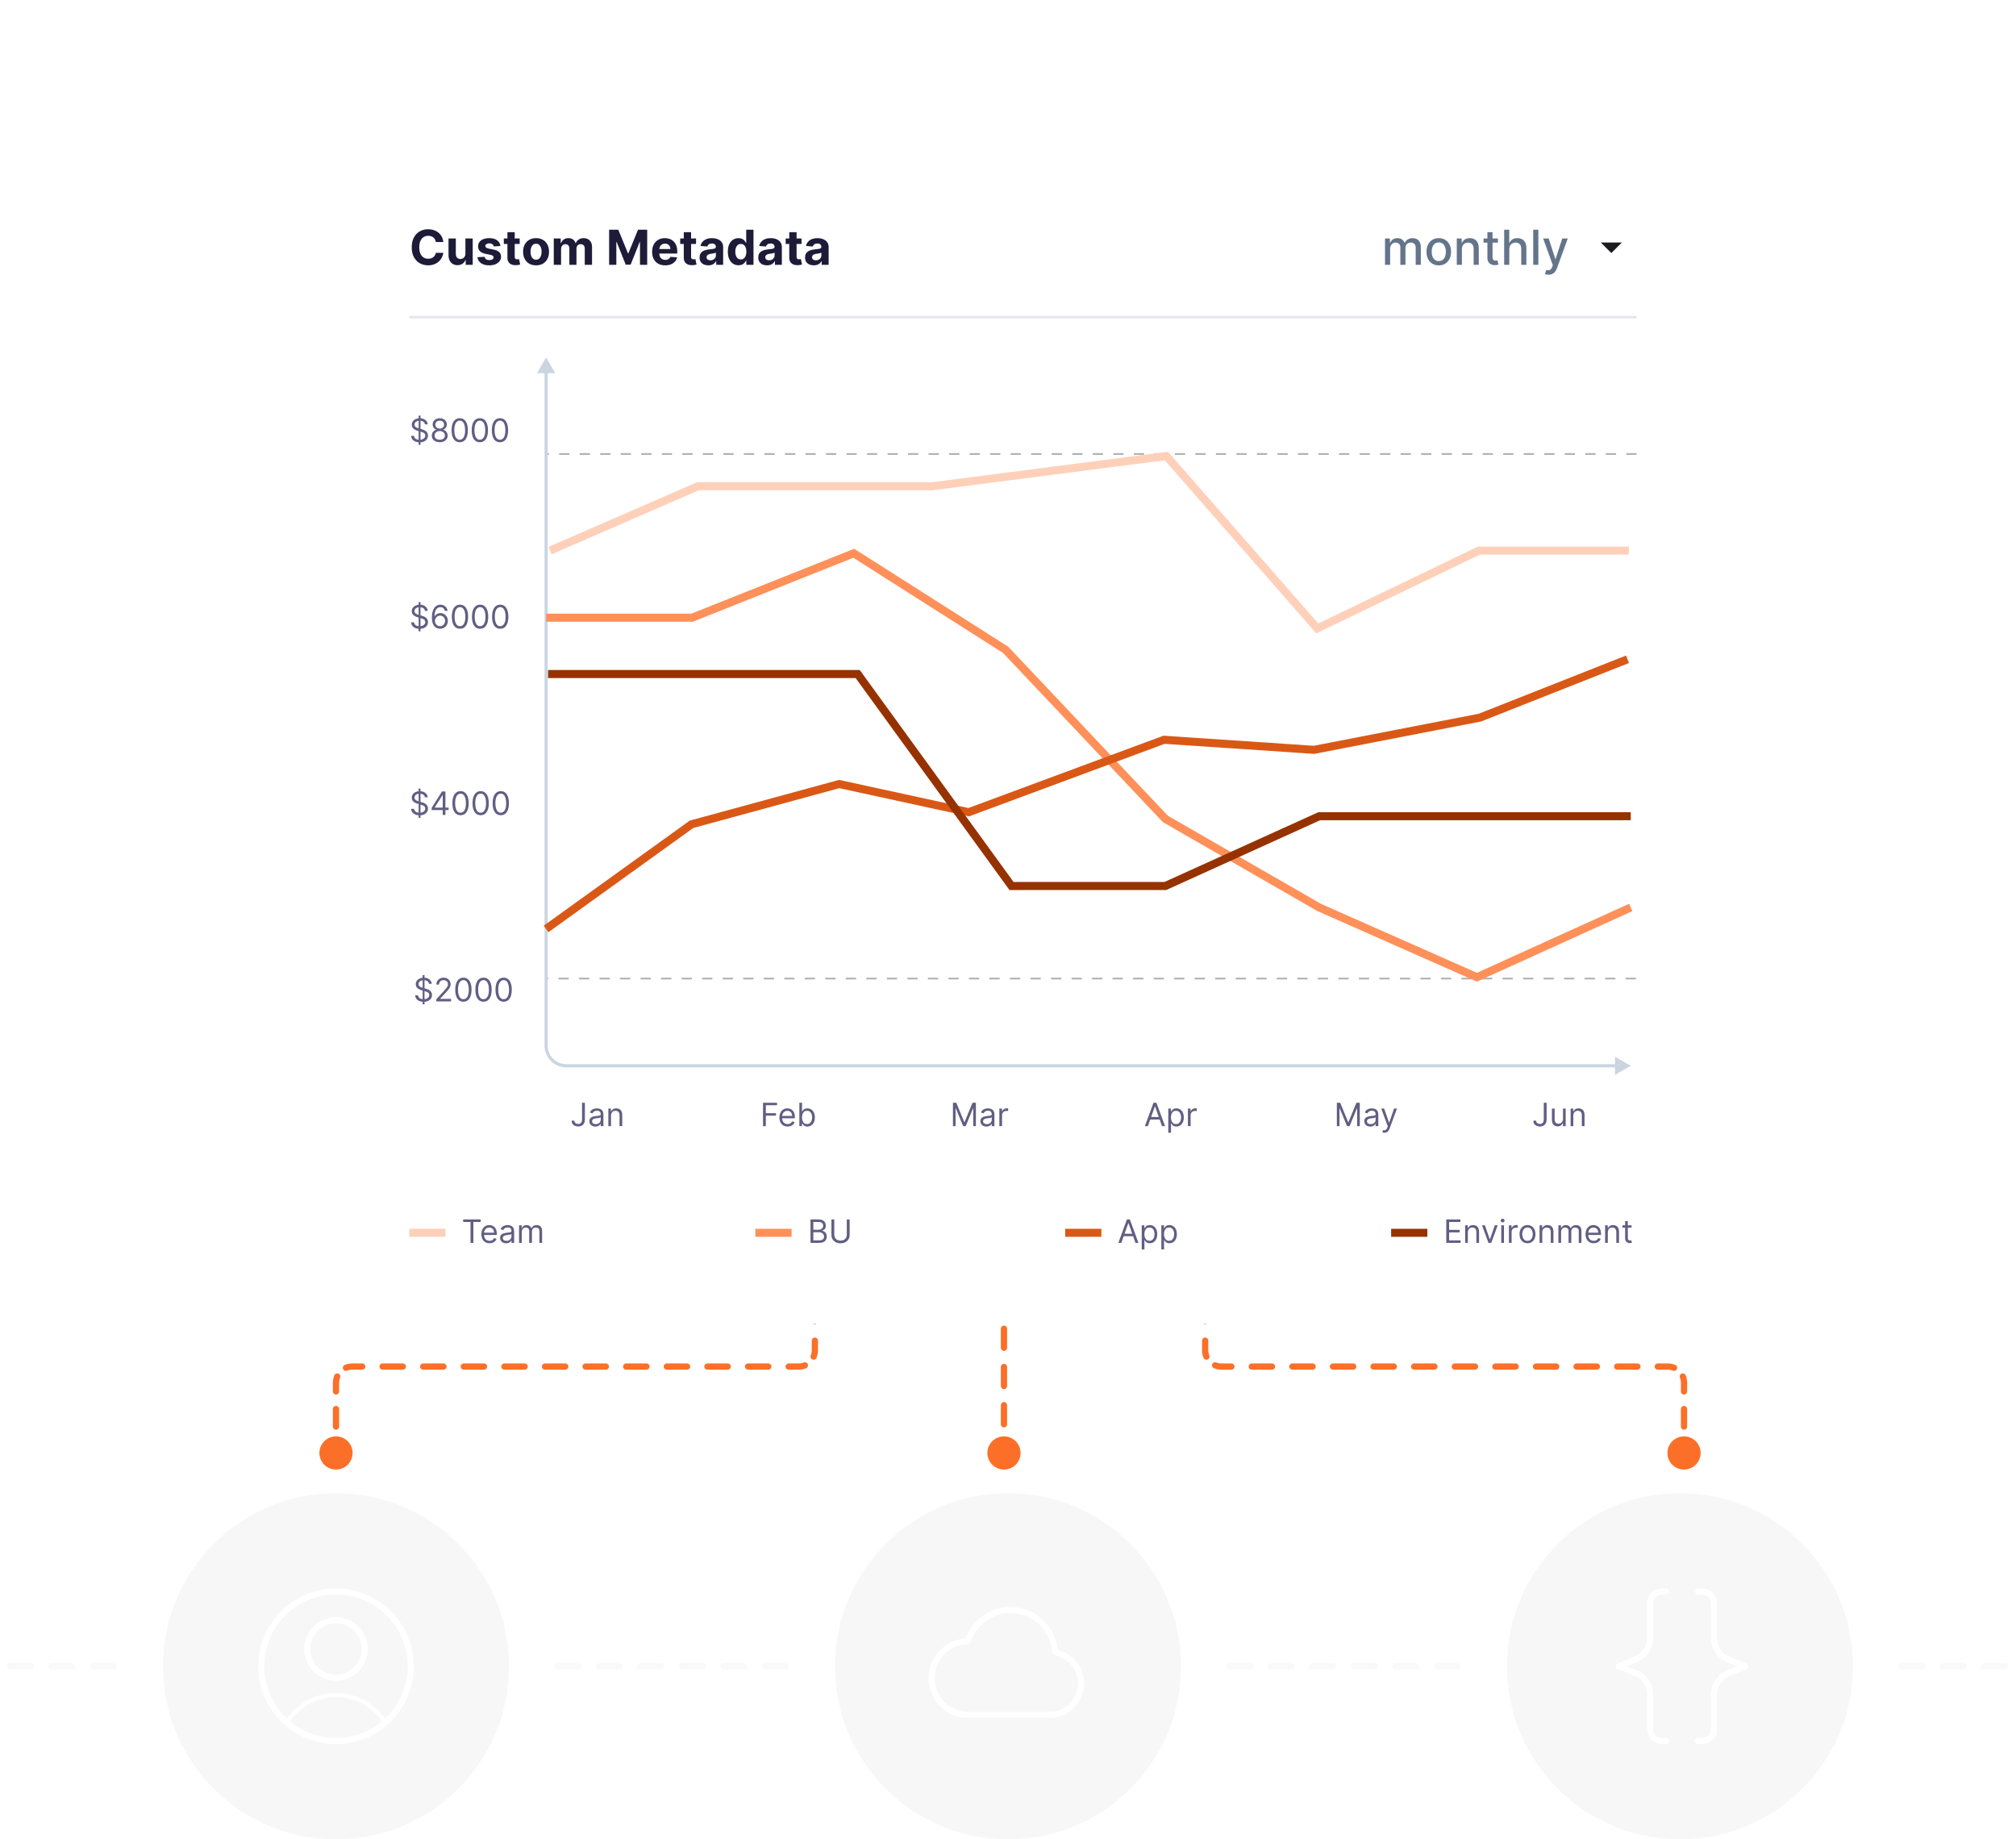 <svg width="501" height="457" viewBox="0 0 501 457" fill="none" xmlns="http://www.w3.org/2000/svg">
<g clip-path="url(#clip0_2472_6101)">
<path opacity="0.3" d="M-28.5 414H28.5" stroke="#E9E9E9" stroke-width="1.547" stroke-linecap="round" stroke-linejoin="round" stroke-dasharray="5.16 5.16"/>
<circle opacity="0.2" cx="83.5" cy="414" r="43" fill="#D9D9D9"/>
<path d="M83.502 416.857C87.447 416.857 90.645 413.659 90.645 409.714C90.645 405.769 87.447 402.571 83.502 402.571C79.557 402.571 76.359 405.769 76.359 409.714C76.359 413.659 79.557 416.857 83.502 416.857Z" stroke="white" stroke-width="1.5" stroke-linecap="round" stroke-linejoin="round"/>
<path d="M71.301 428C72.576 425.907 74.368 424.178 76.504 422.978C78.641 421.777 81.05 421.147 83.501 421.147C85.951 421.147 88.361 421.777 90.497 422.978C92.634 424.178 94.426 425.907 95.701 428" stroke="white" stroke-linecap="round" stroke-linejoin="round"/>
<path d="M83.501 432.571C93.758 432.571 102.073 424.257 102.073 414C102.073 403.743 93.758 395.428 83.501 395.428C73.244 395.428 64.93 403.743 64.93 414C64.93 424.257 73.244 432.571 83.501 432.571Z" stroke="white" stroke-width="1.5" stroke-linecap="round" stroke-linejoin="round"/>
<path opacity="0.3" d="M138.5 414H195.5" stroke="#E9E9E9" stroke-width="1.547" stroke-linecap="round" stroke-linejoin="round" stroke-dasharray="5.16 5.16"/>
<circle opacity="0.2" cx="250.5" cy="414" r="43" fill="#D9D9D9"/>
<g clip-path="url(#clip1_2472_6101)">
<path d="M256.411 426.065H260.873C262.786 426.053 264.628 425.341 266.051 424.062C267.473 422.784 268.378 421.028 268.593 419.127C268.808 417.226 268.319 415.313 267.218 413.749C266.117 412.184 264.481 411.078 262.619 410.64C262.49 410.601 262.375 410.527 262.287 410.425C262.199 410.324 262.143 410.199 262.123 410.066C261.893 407.544 260.805 405.177 259.041 403.359C257.277 401.542 254.943 400.384 252.428 400.079C249.913 399.774 247.37 400.341 245.223 401.684C243.075 403.027 241.453 405.066 240.627 407.461C240.572 407.572 240.487 407.666 240.381 407.731C240.275 407.795 240.152 407.828 240.028 407.826C238.83 407.906 237.66 408.221 236.585 408.754C235.509 409.287 234.549 410.026 233.759 410.93C232.163 412.755 231.358 415.139 231.521 417.558C231.683 419.976 232.8 422.231 234.625 423.827C236.45 425.422 238.834 426.227 241.253 426.065H256.411Z" stroke="white" stroke-width="1.5" stroke-linecap="round" stroke-linejoin="round"/>
</g>
<path opacity="0.3" d="M305.5 414H362.5" stroke="#E9E9E9" stroke-width="1.547" stroke-linecap="round" stroke-linejoin="round" stroke-dasharray="5.16 5.16"/>
<circle opacity="0.2" cx="417.5" cy="414" r="43" fill="#D9D9D9"/>
<path d="M414.029 395.43H412.926C411.348 395.43 410.069 396.709 410.069 398.287V406.987C410.069 409.309 408.663 411.401 406.512 412.278L402.285 414.001L406.512 415.724C408.663 416.601 410.069 418.693 410.069 421.016V429.715C410.069 431.293 411.348 432.573 412.926 432.573H414.029" stroke="white" stroke-width="1.5" stroke-linecap="round" stroke-linejoin="round"/>
<path d="M421.973 395.43H423.075C424.653 395.43 425.932 396.709 425.932 398.287V406.987C425.932 409.309 427.338 411.401 429.489 412.278L433.716 414.001L429.489 415.724C427.338 416.601 425.932 418.693 425.932 421.016V429.715C425.932 431.293 424.653 432.573 423.075 432.573H421.973" stroke="white" stroke-width="1.5" stroke-linecap="round" stroke-linejoin="round"/>
<path opacity="0.3" d="M472.5 414H529.5" stroke="#E9E9E9" stroke-width="1.547" stroke-linecap="round" stroke-linejoin="round" stroke-dasharray="5.16 5.16"/>
<path d="M250.274 304C250.274 303.573 249.927 303.226 249.5 303.226C249.073 303.226 248.726 303.573 248.726 304L249.5 304L250.274 304ZM249.5 356.874C247.221 356.874 245.374 358.721 245.374 361C245.374 363.279 247.221 365.126 249.5 365.126C251.779 365.126 253.626 363.279 253.626 361C253.626 358.721 251.779 356.874 249.5 356.874ZM248.726 306.375C248.726 306.802 249.073 307.149 249.5 307.149C249.927 307.149 250.274 306.802 250.274 306.375L249.5 306.375L248.726 306.375ZM250.274 311.125C250.274 310.698 249.927 310.351 249.5 310.351C249.073 310.351 248.726 310.698 248.726 311.125L249.5 311.125L250.274 311.125ZM248.726 315.875C248.726 316.302 249.073 316.649 249.5 316.649C249.927 316.649 250.274 316.302 250.274 315.875L249.5 315.875L248.726 315.875ZM250.274 320.625C250.274 320.198 249.927 319.851 249.5 319.851C249.073 319.851 248.726 320.198 248.726 320.625L249.5 320.625L250.274 320.625ZM248.726 325.375C248.726 325.802 249.073 326.149 249.5 326.149C249.927 326.149 250.274 325.802 250.274 325.375L249.5 325.375L248.726 325.375ZM250.274 330.125C250.274 329.698 249.927 329.351 249.5 329.351C249.073 329.351 248.726 329.698 248.726 330.125L249.5 330.125L250.274 330.125ZM248.726 334.875C248.726 335.302 249.073 335.649 249.5 335.649C249.927 335.649 250.274 335.302 250.274 334.875L249.5 334.875L248.726 334.875ZM250.274 339.625C250.274 339.198 249.927 338.851 249.5 338.851C249.073 338.851 248.726 339.198 248.726 339.625L249.5 339.625L250.274 339.625ZM248.726 344.375C248.726 344.802 249.073 345.149 249.5 345.149C249.927 345.149 250.274 344.802 250.274 344.375L249.5 344.375L248.726 344.375ZM250.274 349.125C250.274 348.698 249.927 348.351 249.5 348.351C249.073 348.351 248.726 348.698 248.726 349.125L249.5 349.125L250.274 349.125ZM248.726 353.875C248.726 354.302 249.073 354.649 249.5 354.649C249.927 354.649 250.274 354.302 250.274 353.875L249.5 353.875L248.726 353.875ZM250.274 358.625C250.274 358.198 249.927 357.851 249.5 357.851C249.073 357.851 248.726 358.198 248.726 358.625L249.5 358.625L250.274 358.625ZM249.5 304L248.726 304L248.726 306.375L249.5 306.375L250.274 306.375L250.274 304L249.5 304ZM249.5 311.125L248.726 311.125L248.726 315.875L249.5 315.875L250.274 315.875L250.274 311.125L249.5 311.125ZM249.5 320.625L248.726 320.625L248.726 325.375L249.5 325.375L250.274 325.375L250.274 320.625L249.5 320.625ZM249.5 330.125L248.726 330.125L248.726 334.875L249.5 334.875L250.274 334.875L250.274 330.125L249.5 330.125ZM249.5 339.625L248.726 339.625L248.726 344.375L249.5 344.375L250.274 344.375L250.274 339.625L249.5 339.625ZM249.5 349.125L248.726 349.125L248.726 353.875L249.5 353.875L250.274 353.875L250.274 349.125L249.5 349.125ZM249.5 358.625L248.726 358.625L248.726 361L249.5 361L250.274 361L250.274 358.625L249.5 358.625Z" fill="#FC6F28"/>
<path d="M300.274 316C300.274 315.573 299.927 315.226 299.5 315.226C299.073 315.226 298.726 315.573 298.726 316L299.5 316L300.274 316ZM418.5 356.874C416.221 356.874 414.374 358.721 414.374 361C414.374 363.279 416.221 365.126 418.5 365.126C420.779 365.126 422.626 363.279 422.626 361C422.626 358.721 420.779 356.874 418.5 356.874ZM298.726 318.442C298.726 318.869 299.073 319.215 299.5 319.215C299.927 319.215 300.274 318.869 300.274 318.442L299.5 318.442L298.726 318.442ZM300.274 323.325C300.274 322.897 299.927 322.551 299.5 322.551C299.073 322.551 298.726 322.897 298.726 323.325L299.5 323.325L300.274 323.325ZM298.726 328.208C298.726 328.635 299.073 328.981 299.5 328.981C299.927 328.981 300.274 328.635 300.274 328.208L299.5 328.208L298.726 328.208ZM300.274 333.091C300.274 332.663 299.927 332.317 299.5 332.317C299.073 332.317 298.726 332.663 298.726 333.091L299.5 333.091L300.274 333.091ZM299.089 337.36C299.253 337.754 299.705 337.941 300.1 337.778C300.494 337.614 300.682 337.162 300.518 336.767L299.804 337.063L299.089 337.36ZM302.265 338.514C301.871 338.35 301.418 338.538 301.254 338.932C301.091 339.327 301.278 339.78 301.673 339.943L301.969 339.229L302.265 338.514ZM306.023 340.306C306.45 340.306 306.796 339.959 306.796 339.532C306.796 339.105 306.45 338.759 306.023 338.759L306.023 339.532L306.023 340.306ZM311.068 338.759C310.641 338.759 310.295 339.105 310.295 339.532C310.295 339.959 310.641 340.306 311.068 340.306L311.068 339.532L311.068 338.759ZM316.114 340.306C316.541 340.306 316.887 339.959 316.887 339.532C316.887 339.105 316.541 338.759 316.114 338.759L316.114 339.532L316.114 340.306ZM321.159 338.759C320.732 338.759 320.385 339.105 320.385 339.532C320.385 339.959 320.732 340.306 321.159 340.306L321.159 339.532L321.159 338.759ZM326.204 340.306C326.632 340.306 326.978 339.959 326.978 339.532C326.978 339.105 326.632 338.759 326.204 338.759L326.204 339.532L326.204 340.306ZM331.25 338.759C330.823 338.759 330.476 339.105 330.476 339.532C330.476 339.959 330.823 340.306 331.25 340.306L331.25 339.532L331.25 338.759ZM336.295 340.306C336.723 340.306 337.069 339.959 337.069 339.532C337.069 339.105 336.723 338.759 336.295 338.759L336.295 339.532L336.295 340.306ZM341.341 338.759C340.913 338.759 340.567 339.105 340.567 339.532C340.567 339.959 340.913 340.306 341.341 340.306L341.341 339.532L341.341 338.759ZM346.386 340.306C346.813 340.306 347.16 339.959 347.16 339.532C347.16 339.105 346.813 338.759 346.386 338.759L346.386 339.532L346.386 340.306ZM351.432 338.759C351.004 338.759 350.658 339.105 350.658 339.532C350.658 339.959 351.004 340.306 351.432 340.306L351.432 339.532L351.432 338.759ZM356.477 340.306C356.904 340.306 357.251 339.959 357.251 339.532C357.251 339.105 356.904 338.759 356.477 338.759L356.477 339.532L356.477 340.306ZM361.522 338.759C361.095 338.759 360.749 339.105 360.749 339.532C360.749 339.959 361.095 340.306 361.522 340.306L361.522 339.532L361.522 338.759ZM366.568 340.306C366.995 340.306 367.341 339.959 367.341 339.532C367.341 339.105 366.995 338.759 366.568 338.759L366.568 339.532L366.568 340.306ZM371.613 338.759C371.186 338.759 370.84 339.105 370.84 339.532C370.84 339.959 371.186 340.306 371.613 340.306L371.613 339.532L371.613 338.759ZM376.659 340.306C377.086 340.306 377.432 339.959 377.432 339.532C377.432 339.105 377.086 338.759 376.659 338.759L376.659 339.532L376.659 340.306ZM381.704 338.759C381.277 338.759 380.931 339.105 380.931 339.532C380.931 339.959 381.277 340.306 381.704 340.306L381.704 339.532L381.704 338.759ZM386.75 340.306C387.177 340.306 387.523 339.959 387.523 339.532C387.523 339.105 387.177 338.759 386.75 338.759L386.75 339.532L386.75 340.306ZM391.795 338.759C391.368 338.759 391.021 339.105 391.021 339.532C391.021 339.959 391.368 340.306 391.795 340.306L391.795 339.532L391.795 338.759ZM396.84 340.306C397.268 340.306 397.614 339.959 397.614 339.532C397.614 339.105 397.268 338.759 396.84 338.759L396.84 339.532L396.84 340.306ZM401.886 338.759C401.459 338.759 401.112 339.105 401.112 339.532C401.112 339.959 401.459 340.306 401.886 340.306L401.886 339.532L401.886 338.759ZM406.931 340.306C407.359 340.306 407.705 339.959 407.705 339.532C407.705 339.105 407.359 338.759 406.931 338.759L406.931 339.532L406.931 340.306ZM411.977 338.759C411.549 338.759 411.203 339.105 411.203 339.532C411.203 339.959 411.549 340.306 411.977 340.306L411.977 339.532L411.977 338.759ZM415.734 340.55C416.129 340.714 416.581 340.527 416.745 340.132C416.909 339.737 416.722 339.285 416.327 339.121L416.031 339.836L415.734 340.55ZM418.91 341.705C418.747 341.31 418.294 341.123 417.9 341.286C417.505 341.45 417.318 341.903 417.481 342.297L418.196 342.001L418.91 341.705ZM417.726 345.716C417.726 346.143 418.072 346.489 418.5 346.489C418.927 346.489 419.273 346.143 419.273 345.715L418.5 345.715L417.726 345.716ZM419.273 350.082C419.273 349.655 418.927 349.309 418.5 349.309C418.072 349.309 417.726 349.655 417.726 350.083L418.5 350.082L419.273 350.082ZM417.726 354.45C417.726 354.877 418.073 355.223 418.5 355.223C418.927 355.223 419.273 354.877 419.273 354.449L418.5 354.449L417.726 354.45ZM419.274 358.816C419.273 358.389 418.927 358.043 418.5 358.043C418.073 358.043 417.726 358.389 417.726 358.817L418.5 358.817L419.274 358.816ZM299.5 316L298.726 316L298.726 318.442L299.5 318.442L300.274 318.442L300.274 316L299.5 316ZM299.5 323.325L298.726 323.325L298.726 328.208L299.5 328.208L300.274 328.208L300.274 323.325L299.5 323.325ZM299.5 333.091L298.726 333.091L298.726 335.532L299.5 335.532L300.274 335.532L300.274 333.091L299.5 333.091ZM299.5 335.532L298.726 335.532C298.726 336.178 298.855 336.796 299.089 337.36L299.804 337.063L300.518 336.767C300.361 336.388 300.274 335.971 300.274 335.532L299.5 335.532ZM301.969 339.229L301.673 339.943C302.236 340.177 302.854 340.306 303.5 340.306L303.5 339.532L303.5 338.759C303.061 338.759 302.645 338.671 302.265 338.514L301.969 339.229ZM303.5 339.532L303.5 340.306L306.023 340.306L306.023 339.532L306.023 338.759L303.5 338.759L303.5 339.532ZM311.068 339.532L311.068 340.306L316.114 340.306L316.114 339.532L316.114 338.759L311.068 338.759L311.068 339.532ZM321.159 339.532L321.159 340.306L326.204 340.306L326.204 339.532L326.204 338.759L321.159 338.759L321.159 339.532ZM331.25 339.532L331.25 340.306L336.295 340.306L336.295 339.532L336.295 338.759L331.25 338.759L331.25 339.532ZM341.341 339.532L341.341 340.306L346.386 340.306L346.386 339.532L346.386 338.759L341.341 338.759L341.341 339.532ZM351.432 339.532L351.432 340.306L356.477 340.306L356.477 339.532L356.477 338.759L351.432 338.759L351.432 339.532ZM361.522 339.532L361.522 340.306L366.568 340.306L366.568 339.532L366.568 338.759L361.522 338.759L361.522 339.532ZM371.613 339.532L371.613 340.306L376.659 340.306L376.659 339.532L376.659 338.759L371.613 338.759L371.613 339.532ZM381.704 339.532L381.704 340.306L386.75 340.306L386.75 339.532L386.75 338.759L381.704 338.759L381.704 339.532ZM391.795 339.532L391.795 340.306L396.84 340.306L396.84 339.532L396.84 338.759L391.795 338.759L391.795 339.532ZM401.886 339.532L401.886 340.306L406.931 340.306L406.931 339.532L406.931 338.759L401.886 338.759L401.886 339.532ZM411.977 339.532L411.977 340.306L414.499 340.306L414.499 339.532L414.499 338.759L411.977 338.759L411.977 339.532ZM414.499 339.532L414.499 340.306C414.938 340.306 415.355 340.393 415.734 340.55L416.031 339.836L416.327 339.121C415.763 338.887 415.145 338.759 414.499 338.759L414.499 339.532ZM418.196 342.001L417.481 342.297C417.639 342.677 417.726 343.093 417.726 343.532L418.499 343.532L419.273 343.532C419.273 342.886 419.144 342.268 418.91 341.705L418.196 342.001ZM418.499 343.532L417.726 343.532L417.726 345.716L418.5 345.715L419.273 345.715L419.273 343.532L418.499 343.532ZM418.5 350.082L417.726 350.083L417.726 354.45L418.5 354.449L419.273 354.449L419.273 350.082L418.5 350.082ZM418.5 358.817L417.726 358.817L417.726 361L418.5 361L419.274 361L419.274 358.816L418.5 358.817Z" fill="#FC6F28"/>
<path d="M201.726 316C201.726 315.573 202.073 315.226 202.5 315.226C202.927 315.226 203.274 315.573 203.274 316L202.5 316L201.726 316ZM83.5 356.874C85.779 356.874 87.626 358.721 87.626 361C87.626 363.279 85.779 365.126 83.5 365.126C81.221 365.126 79.374 363.279 79.374 361C79.374 358.721 81.221 356.874 83.5 356.874ZM203.274 318.442C203.274 318.869 202.927 319.215 202.5 319.215C202.073 319.215 201.726 318.869 201.726 318.442L202.5 318.442L203.274 318.442ZM201.726 323.325C201.726 322.897 202.073 322.551 202.5 322.551C202.927 322.551 203.274 322.897 203.274 323.325L202.5 323.325L201.726 323.325ZM203.274 328.208C203.274 328.635 202.927 328.981 202.5 328.981C202.073 328.981 201.726 328.635 201.726 328.208L202.5 328.208L203.274 328.208ZM201.726 333.091C201.726 332.663 202.073 332.317 202.5 332.317C202.927 332.317 203.274 332.663 203.274 333.091L202.5 333.091L201.726 333.091ZM202.911 337.36C202.747 337.754 202.295 337.941 201.9 337.778C201.506 337.614 201.318 337.162 201.482 336.767L202.196 337.063L202.911 337.36ZM199.735 338.514C200.129 338.35 200.582 338.538 200.746 338.932C200.909 339.327 200.722 339.78 200.327 339.943L200.031 339.229L199.735 338.514ZM195.977 340.306C195.55 340.306 195.204 339.959 195.204 339.532C195.204 339.105 195.55 338.759 195.977 338.759L195.977 339.532L195.977 340.306ZM190.932 338.759C191.359 338.759 191.705 339.105 191.705 339.532C191.705 339.959 191.359 340.306 190.932 340.306L190.932 339.532L190.932 338.759ZM185.886 340.306C185.459 340.306 185.113 339.959 185.113 339.532C185.113 339.105 185.459 338.759 185.886 338.759L185.886 339.532L185.886 340.306ZM180.841 338.759C181.268 338.759 181.615 339.105 181.615 339.532C181.615 339.959 181.268 340.306 180.841 340.306L180.841 339.532L180.841 338.759ZM175.796 340.306C175.368 340.306 175.022 339.959 175.022 339.532C175.022 339.105 175.368 338.759 175.796 338.759L175.796 339.532L175.796 340.306ZM170.75 338.759C171.177 338.759 171.524 339.105 171.524 339.532C171.524 339.959 171.177 340.306 170.75 340.306L170.75 339.532L170.75 338.759ZM165.705 340.306C165.277 340.306 164.931 339.959 164.931 339.532C164.931 339.105 165.277 338.759 165.705 338.759L165.705 339.532L165.705 340.306ZM160.659 338.759C161.087 338.759 161.433 339.105 161.433 339.532C161.433 339.959 161.087 340.306 160.659 340.306L160.659 339.532L160.659 338.759ZM155.614 340.306C155.187 340.306 154.84 339.959 154.84 339.532C154.84 339.105 155.187 338.759 155.614 338.759L155.614 339.532L155.614 340.306ZM150.568 338.759C150.996 338.759 151.342 339.105 151.342 339.532C151.342 339.959 150.996 340.306 150.568 340.306L150.568 339.532L150.568 338.759ZM145.523 340.306C145.096 340.306 144.749 339.959 144.749 339.532C144.749 339.105 145.096 338.759 145.523 338.759L145.523 339.532L145.523 340.306ZM140.478 338.759C140.905 338.759 141.251 339.105 141.251 339.532C141.251 339.959 140.905 340.306 140.478 340.306L140.478 339.532L140.478 338.759ZM135.432 340.306C135.005 340.306 134.659 339.959 134.659 339.532C134.659 339.105 135.005 338.759 135.432 338.759L135.432 339.532L135.432 340.306ZM130.387 338.759C130.814 338.759 131.16 339.105 131.16 339.532C131.16 339.959 130.814 340.306 130.387 340.306L130.387 339.532L130.387 338.759ZM125.341 340.306C124.914 340.306 124.568 339.959 124.568 339.532C124.568 339.105 124.914 338.759 125.341 338.759L125.341 339.532L125.341 340.306ZM120.296 338.759C120.723 338.759 121.069 339.105 121.069 339.532C121.069 339.959 120.723 340.306 120.296 340.306L120.296 339.532L120.296 338.759ZM115.25 340.306C114.823 340.306 114.477 339.959 114.477 339.532C114.477 339.105 114.823 338.759 115.25 338.759L115.25 339.532L115.25 340.306ZM110.205 338.759C110.632 338.759 110.979 339.105 110.979 339.532C110.979 339.959 110.632 340.306 110.205 340.306L110.205 339.532L110.205 338.759ZM105.16 340.306C104.732 340.306 104.386 339.959 104.386 339.532C104.386 339.105 104.732 338.759 105.16 338.759L105.16 339.532L105.16 340.306ZM100.114 338.759C100.541 338.759 100.888 339.105 100.888 339.532C100.888 339.959 100.541 340.306 100.114 340.306L100.114 339.532L100.114 338.759ZM95.069 340.306C94.641 340.306 94.295 339.959 94.295 339.532C94.295 339.105 94.641 338.759 95.069 338.759L95.069 339.532L95.069 340.306ZM90.023 338.759C90.451 338.759 90.797 339.105 90.797 339.532C90.797 339.959 90.451 340.306 90.023 340.306L90.023 339.532L90.023 338.759ZM86.266 340.55C85.871 340.714 85.418 340.527 85.255 340.132C85.091 339.737 85.278 339.285 85.673 339.121L85.969 339.836L86.266 340.55ZM83.09 341.705C83.253 341.31 83.706 341.123 84.1 341.286C84.495 341.45 84.682 341.903 84.519 342.297L83.804 342.001L83.09 341.705ZM84.274 345.716C84.274 346.143 83.928 346.489 83.501 346.489C83.073 346.489 82.727 346.143 82.727 345.715L83.501 345.715L84.274 345.716ZM82.727 350.082C82.727 349.655 83.073 349.309 83.5 349.309C83.928 349.309 84.274 349.655 84.274 350.083L83.5 350.082L82.727 350.082ZM84.274 354.45C84.274 354.877 83.927 355.223 83.5 355.223C83.073 355.223 82.727 354.877 82.727 354.449L83.5 354.449L84.274 354.45ZM82.727 358.816C82.727 358.389 83.073 358.043 83.5 358.043C83.927 358.043 84.274 358.389 84.274 358.817L83.5 358.817L82.727 358.816ZM202.5 316L203.274 316L203.274 318.442L202.5 318.442L201.726 318.442L201.726 316L202.5 316ZM202.5 323.325L203.274 323.325L203.274 328.208L202.5 328.208L201.726 328.208L201.726 323.325L202.5 323.325ZM202.5 333.091L203.274 333.091L203.274 335.532L202.5 335.532L201.726 335.532L201.726 333.091L202.5 333.091ZM202.5 335.532L203.274 335.532C203.274 336.178 203.145 336.796 202.911 337.36L202.196 337.063L201.482 336.767C201.639 336.388 201.726 335.971 201.726 335.532L202.5 335.532ZM200.031 339.229L200.327 339.943C199.764 340.177 199.146 340.306 198.5 340.306L198.5 339.532L198.5 338.759C198.939 338.759 199.355 338.671 199.735 338.514L200.031 339.229ZM198.5 339.532L198.5 340.306L195.977 340.306L195.977 339.532L195.977 338.759L198.5 338.759L198.5 339.532ZM190.932 339.532L190.932 340.306L185.886 340.306L185.886 339.532L185.886 338.759L190.932 338.759L190.932 339.532ZM180.841 339.532L180.841 340.306L175.796 340.306L175.796 339.532L175.796 338.759L180.841 338.759L180.841 339.532ZM170.75 339.532L170.75 340.306L165.705 340.306L165.705 339.532L165.705 338.759L170.75 338.759L170.75 339.532ZM160.659 339.532L160.659 340.306L155.614 340.306L155.614 339.532L155.614 338.759L160.659 338.759L160.659 339.532ZM150.568 339.532L150.568 340.306L145.523 340.306L145.523 339.532L145.523 338.759L150.568 338.759L150.568 339.532ZM140.478 339.532L140.478 340.306L135.432 340.306L135.432 339.532L135.432 338.759L140.478 338.759L140.478 339.532ZM130.387 339.532L130.387 340.306L125.341 340.306L125.341 339.532L125.341 338.759L130.387 338.759L130.387 339.532ZM120.296 339.532L120.296 340.306L115.25 340.306L115.25 339.532L115.25 338.759L120.296 338.759L120.296 339.532ZM110.205 339.532L110.205 340.306L105.16 340.306L105.16 339.532L105.16 338.759L110.205 338.759L110.205 339.532ZM100.114 339.532L100.114 340.306L95.069 340.306L95.069 339.532L95.069 338.759L100.114 338.759L100.114 339.532ZM90.023 339.532L90.023 340.306L87.501 340.306L87.501 339.532L87.501 338.759L90.023 338.759L90.023 339.532ZM87.501 339.532L87.501 340.306C87.062 340.306 86.645 340.393 86.266 340.55L85.969 339.836L85.673 339.121C86.237 338.887 86.855 338.759 87.501 338.759L87.501 339.532ZM83.804 342.001L84.519 342.297C84.361 342.677 84.274 343.093 84.274 343.532L83.501 343.532L82.727 343.532C82.727 342.886 82.856 342.268 83.09 341.705L83.804 342.001ZM83.501 343.532L84.274 343.532L84.274 345.716L83.501 345.715L82.727 345.715L82.727 343.532L83.501 343.532ZM83.5 350.082L84.274 350.083L84.274 354.45L83.5 354.449L82.727 354.449L82.727 350.082L83.5 350.082ZM83.5 358.817L84.274 358.817L84.274 361L83.5 361L82.726 361L82.727 358.816L83.5 358.817Z" fill="#FC6F28"/>
<g filter="url(#filter0_dii_2472_6101)">
<rect x="78.5" y="23" width="341" height="293" rx="20" fill="white" shape-rendering="crispEdges"/>
<path d="M104.959 47.328H103.092C103.058 47.087 102.989 46.872 102.884 46.685C102.778 46.494 102.643 46.332 102.479 46.199C102.314 46.065 102.124 45.963 101.908 45.892C101.695 45.821 101.463 45.785 101.213 45.785C100.761 45.785 100.368 45.898 100.033 46.122C99.697 46.344 99.438 46.668 99.253 47.094C99.068 47.517 98.976 48.031 98.976 48.636C98.976 49.258 99.068 49.781 99.253 50.205C99.44 50.628 99.702 50.947 100.037 51.163C100.372 51.379 100.76 51.487 101.2 51.487C101.447 51.487 101.676 51.455 101.886 51.389C102.099 51.324 102.288 51.229 102.453 51.104C102.618 50.976 102.754 50.821 102.862 50.639C102.973 50.457 103.05 50.25 103.092 50.017L104.959 50.026C104.911 50.426 104.79 50.812 104.597 51.185C104.406 51.554 104.149 51.885 103.825 52.178C103.504 52.467 103.121 52.697 102.675 52.868C102.232 53.035 101.73 53.119 101.17 53.119C100.392 53.119 99.696 52.943 99.082 52.591C98.472 52.239 97.989 51.729 97.633 51.061C97.281 50.394 97.105 49.585 97.105 48.636C97.105 47.685 97.284 46.875 97.642 46.207C98 45.54 98.486 45.031 99.099 44.682C99.713 44.33 100.403 44.153 101.17 44.153C101.676 44.153 102.145 44.224 102.577 44.367C103.011 44.508 103.396 44.716 103.732 44.989C104.067 45.258 104.339 45.59 104.55 45.981C104.763 46.374 104.899 46.822 104.959 47.328ZM110.445 50.213V46.455H112.261V53H110.518V51.811H110.45C110.302 52.195 110.056 52.503 109.712 52.736C109.371 52.969 108.955 53.085 108.464 53.085C108.026 53.085 107.641 52.986 107.309 52.787C106.977 52.588 106.717 52.305 106.529 51.939C106.344 51.572 106.251 51.133 106.248 50.622V46.455H108.063V50.298C108.066 50.685 108.17 50.99 108.374 51.215C108.579 51.439 108.853 51.551 109.197 51.551C109.415 51.551 109.62 51.501 109.81 51.402C110.001 51.3 110.154 51.149 110.271 50.95C110.39 50.751 110.448 50.506 110.445 50.213ZM119.159 48.321L117.497 48.423C117.468 48.281 117.407 48.153 117.314 48.04C117.22 47.923 117.096 47.831 116.943 47.763C116.792 47.692 116.612 47.656 116.402 47.656C116.12 47.656 115.883 47.716 115.69 47.835C115.497 47.952 115.4 48.108 115.4 48.304C115.4 48.46 115.463 48.592 115.588 48.7C115.713 48.808 115.927 48.895 116.231 48.96L117.416 49.199C118.052 49.33 118.527 49.54 118.839 49.83C119.152 50.119 119.308 50.5 119.308 50.972C119.308 51.401 119.181 51.777 118.929 52.101C118.679 52.425 118.335 52.678 117.897 52.859C117.463 53.038 116.961 53.128 116.393 53.128C115.527 53.128 114.836 52.947 114.322 52.587C113.811 52.223 113.511 51.729 113.423 51.104L115.208 51.01C115.262 51.274 115.393 51.476 115.6 51.615C115.808 51.751 116.074 51.82 116.397 51.82C116.716 51.82 116.971 51.758 117.164 51.636C117.36 51.511 117.46 51.351 117.463 51.155C117.46 50.99 117.39 50.855 117.254 50.75C117.118 50.642 116.907 50.56 116.623 50.503L115.49 50.277C114.85 50.149 114.375 49.928 114.062 49.612C113.752 49.297 113.598 48.895 113.598 48.406C113.598 47.986 113.711 47.624 113.939 47.32C114.169 47.016 114.491 46.781 114.906 46.617C115.324 46.452 115.812 46.369 116.372 46.369C117.199 46.369 117.849 46.544 118.324 46.894C118.801 47.243 119.079 47.719 119.159 48.321ZM123.933 46.455V47.818H119.991V46.455H123.933ZM120.886 44.886H122.701V50.989C122.701 51.156 122.727 51.287 122.778 51.381C122.829 51.472 122.9 51.535 122.991 51.572C123.085 51.609 123.192 51.628 123.315 51.628C123.4 51.628 123.485 51.621 123.57 51.606C123.656 51.59 123.721 51.577 123.766 51.568L124.052 52.919C123.961 52.947 123.833 52.98 123.668 53.017C123.504 53.057 123.303 53.081 123.067 53.09C122.63 53.106 122.246 53.048 121.917 52.915C121.59 52.781 121.336 52.574 121.154 52.293C120.972 52.011 120.883 51.656 120.886 51.227V44.886ZM128.002 53.128C127.34 53.128 126.768 52.987 126.285 52.706C125.805 52.422 125.434 52.027 125.173 51.521C124.911 51.013 124.781 50.423 124.781 49.753C124.781 49.077 124.911 48.486 125.173 47.98C125.434 47.472 125.805 47.077 126.285 46.795C126.768 46.511 127.34 46.369 128.002 46.369C128.664 46.369 129.235 46.511 129.715 46.795C130.198 47.077 130.57 47.472 130.832 47.98C131.093 48.486 131.224 49.077 131.224 49.753C131.224 50.423 131.093 51.013 130.832 51.521C130.57 52.027 130.198 52.422 129.715 52.706C129.235 52.987 128.664 53.128 128.002 53.128ZM128.011 51.722C128.312 51.722 128.563 51.636 128.765 51.466C128.967 51.293 129.119 51.057 129.221 50.758C129.326 50.46 129.379 50.121 129.379 49.74C129.379 49.359 129.326 49.02 129.221 48.722C129.119 48.423 128.967 48.188 128.765 48.014C128.563 47.841 128.312 47.754 128.011 47.754C127.707 47.754 127.451 47.841 127.244 48.014C127.039 48.188 126.884 48.423 126.779 48.722C126.677 49.02 126.626 49.359 126.626 49.74C126.626 50.121 126.677 50.46 126.779 50.758C126.884 51.057 127.039 51.293 127.244 51.466C127.451 51.636 127.707 51.722 128.011 51.722ZM132.404 53V46.455H134.134V47.609H134.211C134.347 47.226 134.575 46.923 134.893 46.702C135.211 46.48 135.592 46.369 136.035 46.369C136.484 46.369 136.866 46.481 137.181 46.706C137.496 46.928 137.707 47.229 137.812 47.609H137.88C138.013 47.234 138.255 46.935 138.604 46.71C138.957 46.483 139.373 46.369 139.853 46.369C140.464 46.369 140.96 46.564 141.34 46.953C141.724 47.34 141.915 47.888 141.915 48.598V53H140.104V48.956C140.104 48.592 140.008 48.32 139.815 48.138C139.621 47.956 139.38 47.865 139.09 47.865C138.761 47.865 138.504 47.97 138.319 48.18C138.134 48.388 138.042 48.662 138.042 49.003V53H136.282V48.918C136.282 48.597 136.19 48.341 136.005 48.151C135.823 47.96 135.583 47.865 135.285 47.865C135.083 47.865 134.901 47.916 134.739 48.019C134.58 48.118 134.454 48.258 134.36 48.44C134.266 48.619 134.219 48.83 134.219 49.071V53H132.404ZM146.161 44.273H148.436L150.84 50.136H150.942L153.346 44.273H155.621V53H153.831V47.32H153.759L151.5 52.957H150.282L148.023 47.298H147.951V53H146.161V44.273ZM160.09 53.128C159.417 53.128 158.837 52.992 158.352 52.719C157.869 52.443 157.496 52.054 157.235 51.551C156.974 51.045 156.843 50.447 156.843 49.757C156.843 49.084 156.974 48.493 157.235 47.984C157.496 47.476 157.864 47.08 158.339 46.795C158.816 46.511 159.376 46.369 160.018 46.369C160.45 46.369 160.852 46.439 161.224 46.578C161.599 46.715 161.925 46.92 162.204 47.196C162.485 47.472 162.704 47.818 162.86 48.236C163.016 48.651 163.094 49.136 163.094 49.693V50.192H157.567V49.067H161.386C161.386 48.805 161.329 48.574 161.215 48.372C161.102 48.17 160.944 48.013 160.742 47.899C160.543 47.783 160.312 47.724 160.048 47.724C159.772 47.724 159.528 47.788 159.315 47.916C159.104 48.041 158.94 48.21 158.82 48.423C158.701 48.633 158.64 48.868 158.637 49.126V50.196C158.637 50.52 158.697 50.8 158.816 51.035C158.938 51.271 159.11 51.453 159.332 51.581C159.553 51.709 159.816 51.773 160.12 51.773C160.322 51.773 160.506 51.744 160.674 51.688C160.842 51.631 160.985 51.545 161.104 51.432C161.224 51.318 161.315 51.179 161.377 51.014L163.056 51.125C162.971 51.528 162.796 51.881 162.532 52.182C162.271 52.48 161.933 52.713 161.518 52.881C161.106 53.045 160.63 53.128 160.09 53.128ZM167.761 46.455V47.818H163.819V46.455H167.761ZM164.714 44.886H166.529V50.989C166.529 51.156 166.555 51.287 166.606 51.381C166.657 51.472 166.728 51.535 166.819 51.572C166.913 51.609 167.021 51.628 167.143 51.628C167.228 51.628 167.313 51.621 167.398 51.606C167.484 51.59 167.549 51.577 167.594 51.568L167.88 52.919C167.789 52.947 167.661 52.98 167.496 53.017C167.332 53.057 167.131 53.081 166.896 53.09C166.458 53.106 166.075 53.048 165.745 52.915C165.418 52.781 165.164 52.574 164.982 52.293C164.8 52.011 164.711 51.656 164.714 51.227V44.886ZM170.81 53.124C170.392 53.124 170.02 53.051 169.693 52.906C169.366 52.758 169.108 52.541 168.918 52.254C168.73 51.965 168.636 51.604 168.636 51.172C168.636 50.808 168.703 50.503 168.837 50.256C168.97 50.008 169.152 49.81 169.382 49.659C169.612 49.508 169.874 49.395 170.166 49.318C170.462 49.242 170.771 49.188 171.095 49.156C171.476 49.117 171.783 49.08 172.016 49.045C172.249 49.008 172.418 48.955 172.523 48.883C172.628 48.812 172.68 48.707 172.68 48.568V48.543C172.68 48.273 172.595 48.064 172.425 47.916C172.257 47.769 172.018 47.695 171.709 47.695C171.382 47.695 171.122 47.767 170.929 47.912C170.736 48.054 170.608 48.233 170.545 48.449L168.866 48.312C168.952 47.915 169.119 47.571 169.369 47.281C169.619 46.989 169.942 46.764 170.337 46.608C170.734 46.449 171.195 46.369 171.717 46.369C172.081 46.369 172.429 46.412 172.761 46.497C173.097 46.582 173.393 46.715 173.652 46.894C173.913 47.072 174.119 47.303 174.27 47.584C174.42 47.862 174.496 48.196 174.496 48.585V53H172.774V52.092H172.723C172.618 52.297 172.477 52.477 172.301 52.633C172.125 52.787 171.913 52.908 171.666 52.996C171.419 53.081 171.134 53.124 170.81 53.124ZM171.33 51.871C171.597 51.871 171.832 51.818 172.037 51.713C172.241 51.605 172.402 51.46 172.518 51.278C172.635 51.097 172.693 50.891 172.693 50.66V49.966C172.636 50.003 172.558 50.037 172.459 50.068C172.362 50.097 172.253 50.124 172.131 50.149C172.009 50.172 171.886 50.193 171.764 50.213C171.642 50.23 171.531 50.246 171.432 50.26C171.219 50.291 171.033 50.341 170.874 50.409C170.714 50.477 170.591 50.57 170.503 50.686C170.415 50.8 170.371 50.942 170.371 51.112C170.371 51.359 170.46 51.548 170.639 51.679C170.821 51.807 171.051 51.871 171.33 51.871ZM178.316 53.106C177.819 53.106 177.369 52.979 176.965 52.723C176.565 52.465 176.246 52.085 176.011 51.585C175.778 51.082 175.661 50.466 175.661 49.736C175.661 48.986 175.782 48.362 176.023 47.865C176.265 47.365 176.586 46.992 176.987 46.744C177.39 46.494 177.832 46.369 178.312 46.369C178.678 46.369 178.984 46.432 179.228 46.557C179.475 46.679 179.674 46.832 179.825 47.017C179.978 47.199 180.094 47.378 180.174 47.554H180.229V44.273H182.04V53H180.251V51.952H180.174C180.089 52.133 179.968 52.314 179.812 52.493C179.658 52.669 179.458 52.815 179.211 52.932C178.967 53.048 178.668 53.106 178.316 53.106ZM178.891 51.662C179.184 51.662 179.431 51.582 179.633 51.423C179.837 51.261 179.994 51.035 180.102 50.746C180.212 50.456 180.268 50.117 180.268 49.727C180.268 49.338 180.214 49 180.106 48.713C179.998 48.426 179.842 48.205 179.637 48.048C179.433 47.892 179.184 47.814 178.891 47.814C178.593 47.814 178.342 47.895 178.137 48.057C177.933 48.219 177.778 48.443 177.673 48.73C177.567 49.017 177.515 49.349 177.515 49.727C177.515 50.108 177.567 50.445 177.673 50.737C177.781 51.027 177.935 51.254 178.137 51.419C178.342 51.581 178.593 51.662 178.891 51.662ZM185.4 53.124C184.982 53.124 184.61 53.051 184.283 52.906C183.956 52.758 183.698 52.541 183.507 52.254C183.32 51.965 183.226 51.604 183.226 51.172C183.226 50.808 183.293 50.503 183.426 50.256C183.56 50.008 183.742 49.81 183.972 49.659C184.202 49.508 184.463 49.395 184.756 49.318C185.051 49.242 185.361 49.188 185.685 49.156C186.066 49.117 186.373 49.08 186.605 49.045C186.838 49.008 187.007 48.955 187.113 48.883C187.218 48.812 187.27 48.707 187.27 48.568V48.543C187.27 48.273 187.185 48.064 187.015 47.916C186.847 47.769 186.608 47.695 186.299 47.695C185.972 47.695 185.712 47.767 185.519 47.912C185.326 48.054 185.198 48.233 185.135 48.449L183.456 48.312C183.542 47.915 183.709 47.571 183.959 47.281C184.209 46.989 184.532 46.764 184.926 46.608C185.324 46.449 185.784 46.369 186.307 46.369C186.671 46.369 187.019 46.412 187.351 46.497C187.686 46.582 187.983 46.715 188.242 46.894C188.503 47.072 188.709 47.303 188.86 47.584C189.01 47.862 189.086 48.196 189.086 48.585V53H187.364V52.092H187.313C187.208 52.297 187.067 52.477 186.891 52.633C186.715 52.787 186.503 52.908 186.256 52.996C186.009 53.081 185.723 53.124 185.4 53.124ZM185.919 51.871C186.186 51.871 186.422 51.818 186.627 51.713C186.831 51.605 186.992 51.46 187.108 51.278C187.225 51.097 187.283 50.891 187.283 50.66V49.966C187.226 50.003 187.148 50.037 187.049 50.068C186.952 50.097 186.843 50.124 186.721 50.149C186.598 50.172 186.476 50.193 186.354 50.213C186.232 50.23 186.121 50.246 186.022 50.26C185.809 50.291 185.623 50.341 185.463 50.409C185.304 50.477 185.181 50.57 185.093 50.686C185.005 50.8 184.961 50.942 184.961 51.112C184.961 51.359 185.05 51.548 185.229 51.679C185.411 51.807 185.641 51.871 185.919 51.871ZM193.975 46.455V47.818H190.034V46.455H193.975ZM190.929 44.886H192.744V50.989C192.744 51.156 192.77 51.287 192.821 51.381C192.872 51.472 192.943 51.535 193.034 51.572C193.127 51.609 193.235 51.628 193.358 51.628C193.443 51.628 193.528 51.621 193.613 51.606C193.699 51.59 193.764 51.577 193.809 51.568L194.095 52.919C194.004 52.947 193.876 52.98 193.711 53.017C193.547 53.057 193.346 53.081 193.11 53.09C192.673 53.106 192.289 53.048 191.96 52.915C191.633 52.781 191.379 52.574 191.197 52.293C191.015 52.011 190.926 51.656 190.929 51.227V44.886ZM197.025 53.124C196.607 53.124 196.235 53.051 195.908 52.906C195.581 52.758 195.323 52.541 195.132 52.254C194.945 51.965 194.851 51.604 194.851 51.172C194.851 50.808 194.918 50.503 195.051 50.256C195.185 50.008 195.367 49.81 195.597 49.659C195.827 49.508 196.088 49.395 196.381 49.318C196.676 49.242 196.986 49.188 197.31 49.156C197.691 49.117 197.998 49.08 198.23 49.045C198.463 49.008 198.632 48.955 198.738 48.883C198.843 48.812 198.895 48.707 198.895 48.568V48.543C198.895 48.273 198.81 48.064 198.64 47.916C198.472 47.769 198.233 47.695 197.924 47.695C197.597 47.695 197.337 47.767 197.144 47.912C196.951 48.054 196.823 48.233 196.76 48.449L195.081 48.312C195.167 47.915 195.334 47.571 195.584 47.281C195.834 46.989 196.157 46.764 196.551 46.608C196.949 46.449 197.409 46.369 197.932 46.369C198.296 46.369 198.644 46.412 198.976 46.497C199.311 46.582 199.608 46.715 199.867 46.894C200.128 47.072 200.334 47.303 200.485 47.584C200.635 47.862 200.711 48.196 200.711 48.585V53H198.989V52.092H198.938C198.833 52.297 198.692 52.477 198.516 52.633C198.34 52.787 198.128 52.908 197.881 52.996C197.634 53.081 197.348 53.124 197.025 53.124ZM197.544 51.871C197.811 51.871 198.047 51.818 198.252 51.713C198.456 51.605 198.617 51.46 198.733 51.278C198.85 51.097 198.908 50.891 198.908 50.66V49.966C198.851 50.003 198.773 50.037 198.674 50.068C198.577 50.097 198.468 50.124 198.346 50.149C198.223 50.172 198.101 50.193 197.979 50.213C197.857 50.23 197.746 50.246 197.647 50.26C197.434 50.291 197.248 50.341 197.088 50.409C196.929 50.477 196.806 50.57 196.718 50.686C196.63 50.8 196.586 50.942 196.586 51.112C196.586 51.359 196.675 51.548 196.854 51.679C197.036 51.807 197.266 51.871 197.544 51.871Z" fill="#1E1B39"/>
<path d="M338.978 53V46.455H340.201V47.52H340.282C340.418 47.159 340.641 46.878 340.951 46.676C341.26 46.472 341.631 46.369 342.063 46.369C342.5 46.369 342.867 46.472 343.162 46.676C343.461 46.881 343.681 47.162 343.823 47.52H343.891C344.047 47.17 344.296 46.892 344.637 46.685C344.978 46.474 345.384 46.369 345.855 46.369C346.449 46.369 346.934 46.555 347.309 46.928C347.686 47.3 347.875 47.861 347.875 48.611V53H346.601V48.73C346.601 48.287 346.48 47.966 346.239 47.767C345.998 47.568 345.709 47.469 345.374 47.469C344.959 47.469 344.637 47.597 344.407 47.852C344.176 48.105 344.061 48.43 344.061 48.828V53H342.792V48.649C342.792 48.294 342.681 48.008 342.459 47.793C342.238 47.577 341.949 47.469 341.594 47.469C341.353 47.469 341.13 47.533 340.925 47.66C340.723 47.785 340.56 47.96 340.435 48.185C340.313 48.409 340.252 48.669 340.252 48.965V53H338.978ZM352.34 53.132C351.727 53.132 351.191 52.992 350.734 52.71C350.276 52.429 349.921 52.035 349.668 51.53C349.415 51.024 349.289 50.433 349.289 49.757C349.289 49.078 349.415 48.484 349.668 47.976C349.921 47.467 350.276 47.072 350.734 46.791C351.191 46.51 351.727 46.369 352.34 46.369C352.954 46.369 353.489 46.51 353.947 46.791C354.404 47.072 354.759 47.467 355.012 47.976C355.265 48.484 355.391 49.078 355.391 49.757C355.391 50.433 355.265 51.024 355.012 51.53C354.759 52.035 354.404 52.429 353.947 52.71C353.489 52.992 352.954 53.132 352.34 53.132ZM352.344 52.062C352.742 52.062 353.072 51.957 353.333 51.747C353.594 51.537 353.788 51.257 353.913 50.908C354.04 50.558 354.104 50.173 354.104 49.753C354.104 49.335 354.04 48.952 353.913 48.602C353.788 48.25 353.594 47.967 353.333 47.754C353.072 47.541 352.742 47.435 352.344 47.435C351.944 47.435 351.612 47.541 351.347 47.754C351.086 47.967 350.891 48.25 350.763 48.602C350.638 48.952 350.576 49.335 350.576 49.753C350.576 50.173 350.638 50.558 350.763 50.908C350.891 51.257 351.086 51.537 351.347 51.747C351.612 51.957 351.944 52.062 352.344 52.062ZM358.088 49.114V53H356.814V46.455H358.037V47.52H358.118C358.268 47.173 358.504 46.895 358.825 46.685C359.149 46.474 359.556 46.369 360.048 46.369C360.494 46.369 360.885 46.463 361.22 46.651C361.555 46.835 361.815 47.111 362 47.477C362.184 47.844 362.277 48.297 362.277 48.837V53H361.002V48.99C361.002 48.516 360.879 48.145 360.632 47.878C360.385 47.608 360.045 47.473 359.613 47.473C359.318 47.473 359.055 47.537 358.825 47.665C358.598 47.793 358.417 47.98 358.284 48.227C358.153 48.472 358.088 48.767 358.088 49.114ZM367.041 46.455V47.477H363.466V46.455H367.041ZM364.424 44.886H365.699V51.078C365.699 51.325 365.735 51.511 365.809 51.636C365.883 51.758 365.978 51.842 366.095 51.888C366.214 51.93 366.343 51.952 366.483 51.952C366.585 51.952 366.674 51.945 366.751 51.93C366.828 51.916 366.887 51.905 366.93 51.896L367.16 52.949C367.086 52.977 366.981 53.006 366.845 53.034C366.708 53.065 366.538 53.082 366.333 53.085C365.998 53.091 365.686 53.031 365.396 52.906C365.106 52.781 364.872 52.588 364.693 52.327C364.514 52.065 364.424 51.737 364.424 51.342V44.886ZM369.865 49.114V53H368.591V44.273H369.848V47.52H369.929C370.082 47.168 370.317 46.888 370.632 46.68C370.947 46.473 371.359 46.369 371.868 46.369C372.317 46.369 372.709 46.462 373.044 46.646C373.382 46.831 373.643 47.106 373.828 47.473C374.016 47.837 374.109 48.291 374.109 48.837V53H372.835V48.99C372.835 48.51 372.712 48.138 372.464 47.874C372.217 47.606 371.874 47.473 371.433 47.473C371.132 47.473 370.862 47.537 370.624 47.665C370.388 47.793 370.202 47.98 370.065 48.227C369.932 48.472 369.865 48.767 369.865 49.114ZM377.084 44.273V53H375.81V44.273H377.084ZM379.603 55.455C379.413 55.455 379.24 55.439 379.083 55.408C378.927 55.379 378.811 55.348 378.734 55.314L379.041 54.27C379.274 54.332 379.481 54.359 379.663 54.351C379.845 54.342 380.005 54.274 380.145 54.146C380.287 54.019 380.412 53.81 380.52 53.52L380.677 53.085L378.282 46.455H379.646L381.304 51.534H381.372L383.029 46.455H384.397L381.7 53.874C381.575 54.215 381.416 54.503 381.223 54.739C381.029 54.977 380.799 55.156 380.532 55.276C380.265 55.395 379.956 55.455 379.603 55.455Z" fill="#64748B"/>
<mask id="mask0_2472_6101" style="mask-type:alpha" maskUnits="userSpaceOnUse" x="388" y="42" width="14" height="13">
<rect x="388.93" y="42.215" width="12.571" height="12.571" fill="#D9D9D9"/>
</mask>
<g mask="url(#mask0_2472_6101)">
<path d="M395.217 50.071L392.598 47.452H397.835L395.217 50.071Z" fill="#1C1B1F"/>
</g>
<path d="M96.5 66H401.5" stroke="#E5E5EF" stroke-width="0.609"/>
<path d="M98.818 97.727V90.454H99.284V97.727H98.818ZM100.386 92.636C100.352 92.349 100.214 92.125 99.972 91.966C99.729 91.807 99.432 91.727 99.079 91.727C98.822 91.727 98.597 91.769 98.403 91.852C98.212 91.936 98.062 92.05 97.954 92.196C97.849 92.342 97.796 92.508 97.796 92.693C97.796 92.849 97.832 92.982 97.906 93.094C97.982 93.204 98.079 93.296 98.196 93.369C98.313 93.441 98.437 93.501 98.565 93.548C98.694 93.594 98.812 93.631 98.921 93.659L99.511 93.818C99.663 93.858 99.831 93.913 100.017 93.983C100.205 94.053 100.384 94.149 100.554 94.27C100.726 94.389 100.868 94.543 100.98 94.73C101.092 94.918 101.148 95.148 101.148 95.421C101.148 95.735 101.065 96.019 100.901 96.273C100.738 96.526 100.499 96.728 100.185 96.878C99.872 97.028 99.492 97.102 99.046 97.102C98.629 97.102 98.268 97.035 97.963 96.901C97.66 96.766 97.421 96.579 97.247 96.338C97.075 96.097 96.977 95.818 96.954 95.5H97.682C97.701 95.72 97.775 95.901 97.903 96.046C98.034 96.188 98.199 96.294 98.398 96.364C98.599 96.432 98.814 96.466 99.046 96.466C99.314 96.466 99.556 96.422 99.77 96.335C99.984 96.246 100.153 96.123 100.278 95.966C100.403 95.807 100.466 95.621 100.466 95.409C100.466 95.216 100.412 95.059 100.304 94.938C100.196 94.816 100.054 94.718 99.878 94.642C99.702 94.566 99.511 94.5 99.307 94.443L98.591 94.239C98.136 94.108 97.776 93.921 97.511 93.679C97.246 93.437 97.114 93.119 97.114 92.727C97.114 92.401 97.202 92.117 97.378 91.875C97.556 91.631 97.794 91.441 98.094 91.307C98.395 91.171 98.731 91.102 99.102 91.102C99.477 91.102 99.811 91.169 100.102 91.304C100.394 91.437 100.625 91.618 100.795 91.849C100.968 92.081 101.059 92.343 101.068 92.636H100.386ZM104.067 97.079C103.677 97.079 103.333 97.01 103.033 96.872C102.736 96.732 102.504 96.54 102.337 96.296C102.171 96.049 102.088 95.769 102.09 95.454C102.088 95.208 102.137 94.981 102.235 94.773C102.334 94.562 102.468 94.387 102.638 94.247C102.811 94.105 103.003 94.015 103.215 93.977V93.943C102.937 93.871 102.715 93.715 102.55 93.474C102.386 93.232 102.304 92.956 102.306 92.648C102.304 92.352 102.379 92.088 102.531 91.855C102.682 91.622 102.89 91.438 103.156 91.304C103.423 91.169 103.727 91.102 104.067 91.102C104.405 91.102 104.706 91.169 104.971 91.304C105.236 91.438 105.444 91.622 105.596 91.855C105.749 92.088 105.827 92.352 105.829 92.648C105.827 92.956 105.743 93.232 105.576 93.474C105.411 93.715 105.192 93.871 104.92 93.943V93.977C105.13 94.015 105.319 94.105 105.488 94.247C105.656 94.387 105.791 94.562 105.891 94.773C105.992 94.981 106.043 95.208 106.045 95.454C106.043 95.769 105.958 96.049 105.789 96.296C105.622 96.54 105.39 96.732 105.093 96.872C104.798 97.01 104.456 97.079 104.067 97.079ZM104.067 96.454C104.331 96.454 104.558 96.412 104.749 96.327C104.941 96.242 105.088 96.121 105.192 95.966C105.297 95.811 105.35 95.629 105.352 95.421C105.35 95.201 105.293 95.007 105.181 94.838C105.069 94.669 104.917 94.537 104.724 94.44C104.532 94.344 104.314 94.296 104.067 94.296C103.819 94.296 103.598 94.344 103.403 94.44C103.21 94.537 103.057 94.669 102.945 94.838C102.835 95.007 102.781 95.201 102.783 95.421C102.781 95.629 102.832 95.811 102.934 95.966C103.038 96.121 103.187 96.242 103.38 96.327C103.573 96.412 103.802 96.454 104.067 96.454ZM104.067 93.693C104.276 93.693 104.46 93.651 104.621 93.568C104.784 93.485 104.912 93.368 105.005 93.219C105.098 93.069 105.145 92.894 105.147 92.693C105.145 92.496 105.099 92.325 105.008 92.179C104.917 92.031 104.791 91.918 104.63 91.838C104.469 91.757 104.281 91.716 104.067 91.716C103.85 91.716 103.659 91.757 103.496 91.838C103.334 91.918 103.208 92.031 103.119 92.179C103.03 92.325 102.986 92.496 102.988 92.693C102.986 92.894 103.031 93.069 103.121 93.219C103.214 93.368 103.342 93.485 103.505 93.568C103.668 93.651 103.855 93.693 104.067 93.693ZM109.031 97.079C108.603 97.079 108.239 96.963 107.938 96.73C107.636 96.495 107.406 96.155 107.247 95.71C107.088 95.263 107.009 94.724 107.009 94.091C107.009 93.462 107.088 92.925 107.247 92.48C107.408 92.033 107.639 91.692 107.94 91.457C108.243 91.221 108.607 91.102 109.031 91.102C109.455 91.102 109.818 91.221 110.119 91.457C110.422 91.692 110.653 92.033 110.812 92.48C110.973 92.925 111.054 93.462 111.054 94.091C111.054 94.724 110.974 95.263 110.815 95.71C110.656 96.155 110.426 96.495 110.125 96.73C109.824 96.963 109.459 97.079 109.031 97.079ZM109.031 96.454C109.455 96.454 109.785 96.25 110.02 95.841C110.255 95.432 110.372 94.849 110.372 94.091C110.372 93.587 110.318 93.158 110.21 92.804C110.104 92.45 109.951 92.18 109.75 91.994C109.551 91.809 109.312 91.716 109.031 91.716C108.611 91.716 108.282 91.923 108.045 92.338C107.809 92.751 107.69 93.335 107.69 94.091C107.69 94.595 107.743 95.023 107.849 95.375C107.955 95.727 108.108 95.995 108.307 96.179C108.508 96.363 108.749 96.454 109.031 96.454ZM114.031 97.079C113.603 97.079 113.239 96.963 112.938 96.73C112.636 96.495 112.406 96.155 112.247 95.71C112.088 95.263 112.009 94.724 112.009 94.091C112.009 93.462 112.088 92.925 112.247 92.48C112.408 92.033 112.639 91.692 112.94 91.457C113.243 91.221 113.607 91.102 114.031 91.102C114.455 91.102 114.818 91.221 115.119 91.457C115.422 91.692 115.653 92.033 115.812 92.48C115.973 92.925 116.054 93.462 116.054 94.091C116.054 94.724 115.974 95.263 115.815 95.71C115.656 96.155 115.426 96.495 115.125 96.73C114.824 96.963 114.459 97.079 114.031 97.079ZM114.031 96.454C114.455 96.454 114.785 96.25 115.02 95.841C115.255 95.432 115.372 94.849 115.372 94.091C115.372 93.587 115.318 93.158 115.21 92.804C115.104 92.45 114.951 92.18 114.75 91.994C114.551 91.809 114.312 91.716 114.031 91.716C113.611 91.716 113.282 91.923 113.045 92.338C112.809 92.751 112.69 93.335 112.69 94.091C112.69 94.595 112.743 95.023 112.849 95.375C112.955 95.727 113.108 95.995 113.307 96.179C113.508 96.363 113.749 96.454 114.031 96.454ZM119.031 97.079C118.603 97.079 118.239 96.963 117.938 96.73C117.636 96.495 117.406 96.155 117.247 95.71C117.088 95.263 117.009 94.724 117.009 94.091C117.009 93.462 117.088 92.925 117.247 92.48C117.408 92.033 117.639 91.692 117.94 91.457C118.243 91.221 118.607 91.102 119.031 91.102C119.455 91.102 119.818 91.221 120.119 91.457C120.422 91.692 120.653 92.033 120.812 92.48C120.973 92.925 121.054 93.462 121.054 94.091C121.054 94.724 120.974 95.263 120.815 95.71C120.656 96.155 120.426 96.495 120.125 96.73C119.824 96.963 119.459 97.079 119.031 97.079ZM119.031 96.454C119.455 96.454 119.785 96.25 120.02 95.841C120.255 95.432 120.372 94.849 120.372 94.091C120.372 93.587 120.318 93.158 120.21 92.804C120.104 92.45 119.951 92.18 119.75 91.994C119.551 91.809 119.312 91.716 119.031 91.716C118.611 91.716 118.282 91.923 118.045 92.338C117.809 92.751 117.69 93.335 117.69 94.091C117.69 94.595 117.743 95.023 117.849 95.375C117.955 95.727 118.108 95.995 118.307 96.179C118.508 96.363 118.749 96.454 119.031 96.454Z" fill="#615E83"/>
<path d="M98.818 144.061V136.788H99.284V144.061H98.818ZM100.386 138.97C100.352 138.682 100.214 138.458 99.972 138.299C99.729 138.14 99.432 138.061 99.079 138.061C98.822 138.061 98.597 138.102 98.403 138.186C98.212 138.269 98.062 138.383 97.954 138.529C97.849 138.675 97.796 138.841 97.796 139.026C97.796 139.182 97.832 139.315 97.906 139.427C97.982 139.537 98.079 139.629 98.196 139.703C98.313 139.775 98.437 139.834 98.565 139.882C98.694 139.927 98.812 139.964 98.921 139.992L99.511 140.151C99.663 140.191 99.831 140.246 100.017 140.316C100.205 140.386 100.384 140.482 100.554 140.603C100.726 140.722 100.868 140.876 100.98 141.063C101.092 141.251 101.148 141.481 101.148 141.754C101.148 142.068 101.065 142.352 100.901 142.606C100.738 142.86 100.499 143.061 100.185 143.211C99.872 143.361 99.492 143.436 99.046 143.436C98.629 143.436 98.268 143.368 97.963 143.234C97.66 143.099 97.421 142.912 97.247 142.671C97.075 142.431 96.977 142.151 96.954 141.833H97.682C97.701 142.053 97.775 142.235 97.903 142.379C98.034 142.521 98.199 142.627 98.398 142.697C98.599 142.765 98.814 142.799 99.046 142.799C99.314 142.799 99.556 142.756 99.77 142.668C99.984 142.579 100.153 142.456 100.278 142.299C100.403 142.14 100.466 141.954 100.466 141.742C100.466 141.549 100.412 141.392 100.304 141.271C100.196 141.15 100.054 141.051 99.878 140.975C99.702 140.9 99.511 140.833 99.307 140.776L98.591 140.572C98.136 140.441 97.776 140.255 97.511 140.012C97.246 139.77 97.114 139.453 97.114 139.061C97.114 138.735 97.202 138.451 97.378 138.208C97.556 137.964 97.794 137.775 98.094 137.64C98.395 137.504 98.731 137.436 99.102 137.436C99.477 137.436 99.811 137.503 100.102 137.637C100.394 137.77 100.625 137.952 100.795 138.183C100.968 138.414 101.059 138.676 101.068 138.97H100.386ZM104.136 143.413C103.897 143.409 103.658 143.364 103.42 143.276C103.181 143.189 102.963 143.043 102.766 142.836C102.569 142.628 102.411 142.347 102.292 141.992C102.173 141.636 102.113 141.189 102.113 140.651C102.113 140.136 102.161 139.68 102.258 139.282C102.354 138.882 102.495 138.546 102.678 138.274C102.862 137.999 103.084 137.791 103.343 137.649C103.604 137.507 103.899 137.436 104.227 137.436C104.552 137.436 104.842 137.501 105.096 137.632C105.352 137.76 105.56 137.94 105.721 138.171C105.882 138.402 105.986 138.668 106.033 138.97H105.34C105.276 138.708 105.151 138.491 104.965 138.319C104.78 138.147 104.533 138.061 104.227 138.061C103.776 138.061 103.421 138.257 103.161 138.649C102.904 139.041 102.774 139.591 102.772 140.299H102.817C102.924 140.138 103.049 140.001 103.195 139.887C103.343 139.772 103.506 139.683 103.684 139.62C103.862 139.558 104.05 139.526 104.249 139.526C104.583 139.526 104.888 139.61 105.164 139.776C105.441 139.941 105.662 140.169 105.829 140.461C105.996 140.751 106.079 141.083 106.079 141.458C106.079 141.818 105.998 142.148 105.837 142.447C105.676 142.744 105.45 142.981 105.158 143.157C104.869 143.331 104.528 143.417 104.136 143.413ZM104.136 142.788C104.374 142.788 104.588 142.728 104.778 142.609C104.969 142.49 105.12 142.329 105.229 142.129C105.341 141.928 105.397 141.704 105.397 141.458C105.397 141.218 105.343 140.999 105.235 140.802C105.129 140.603 104.982 140.445 104.795 140.328C104.609 140.21 104.397 140.151 104.158 140.151C103.978 140.151 103.811 140.187 103.656 140.259C103.5 140.329 103.364 140.426 103.246 140.549C103.131 140.672 103.04 140.813 102.974 140.972C102.907 141.13 102.874 141.295 102.874 141.47C102.874 141.701 102.928 141.917 103.036 142.117C103.146 142.318 103.296 142.48 103.485 142.603C103.676 142.726 103.893 142.788 104.136 142.788ZM109.094 143.413C108.666 143.413 108.301 143.296 108 143.063C107.699 142.829 107.469 142.489 107.31 142.043C107.151 141.597 107.071 141.057 107.071 140.424C107.071 139.795 107.151 139.258 107.31 138.813C107.471 138.366 107.702 138.025 108.003 137.791C108.306 137.554 108.67 137.436 109.094 137.436C109.518 137.436 109.881 137.554 110.182 137.791C110.485 138.025 110.716 138.366 110.875 138.813C111.036 139.258 111.116 139.795 111.116 140.424C111.116 141.057 111.037 141.597 110.878 142.043C110.719 142.489 110.489 142.829 110.188 143.063C109.886 143.296 109.522 143.413 109.094 143.413ZM109.094 142.788C109.518 142.788 109.848 142.583 110.082 142.174C110.317 141.765 110.435 141.182 110.435 140.424C110.435 139.92 110.381 139.491 110.273 139.137C110.167 138.783 110.013 138.513 109.812 138.328C109.614 138.142 109.374 138.049 109.094 138.049C108.673 138.049 108.345 138.257 108.108 138.671C107.871 139.084 107.753 139.668 107.753 140.424C107.753 140.928 107.806 141.356 107.912 141.708C108.018 142.061 108.17 142.329 108.369 142.512C108.57 142.696 108.812 142.788 109.094 142.788ZM114.094 143.413C113.666 143.413 113.301 143.296 113 143.063C112.699 142.829 112.469 142.489 112.31 142.043C112.151 141.597 112.071 141.057 112.071 140.424C112.071 139.795 112.151 139.258 112.31 138.813C112.471 138.366 112.702 138.025 113.003 137.791C113.306 137.554 113.67 137.436 114.094 137.436C114.518 137.436 114.881 137.554 115.182 137.791C115.485 138.025 115.716 138.366 115.875 138.813C116.036 139.258 116.116 139.795 116.116 140.424C116.116 141.057 116.037 141.597 115.878 142.043C115.719 142.489 115.489 142.829 115.188 143.063C114.886 143.296 114.522 143.413 114.094 143.413ZM114.094 142.788C114.518 142.788 114.848 142.583 115.082 142.174C115.317 141.765 115.435 141.182 115.435 140.424C115.435 139.92 115.381 139.491 115.273 139.137C115.167 138.783 115.013 138.513 114.812 138.328C114.614 138.142 114.374 138.049 114.094 138.049C113.673 138.049 113.345 138.257 113.108 138.671C112.871 139.084 112.753 139.668 112.753 140.424C112.753 140.928 112.806 141.356 112.912 141.708C113.018 142.061 113.17 142.329 113.369 142.512C113.57 142.696 113.812 142.788 114.094 142.788ZM119.094 143.413C118.666 143.413 118.301 143.296 118 143.063C117.699 142.829 117.469 142.489 117.31 142.043C117.151 141.597 117.071 141.057 117.071 140.424C117.071 139.795 117.151 139.258 117.31 138.813C117.471 138.366 117.702 138.025 118.003 137.791C118.306 137.554 118.67 137.436 119.094 137.436C119.518 137.436 119.881 137.554 120.182 137.791C120.485 138.025 120.716 138.366 120.875 138.813C121.036 139.258 121.116 139.795 121.116 140.424C121.116 141.057 121.037 141.597 120.878 142.043C120.719 142.489 120.489 142.829 120.188 143.063C119.886 143.296 119.522 143.413 119.094 143.413ZM119.094 142.788C119.518 142.788 119.848 142.583 120.082 142.174C120.317 141.765 120.435 141.182 120.435 140.424C120.435 139.92 120.381 139.491 120.273 139.137C120.167 138.783 120.013 138.513 119.812 138.328C119.614 138.142 119.374 138.049 119.094 138.049C118.673 138.049 118.345 138.257 118.108 138.671C117.871 139.084 117.753 139.668 117.753 140.424C117.753 140.928 117.806 141.356 117.912 141.708C118.018 142.061 118.17 142.329 118.369 142.512C118.57 142.696 118.812 142.788 119.094 142.788Z" fill="#615E83"/>
<path d="M98.818 190.394V183.121H99.284V190.394H98.818ZM100.386 185.303C100.352 185.015 100.214 184.792 99.972 184.633C99.729 184.474 99.432 184.394 99.079 184.394C98.822 184.394 98.597 184.436 98.403 184.519C98.212 184.602 98.062 184.717 97.954 184.863C97.849 185.009 97.796 185.174 97.796 185.36C97.796 185.515 97.832 185.649 97.906 185.76C97.982 185.87 98.079 185.962 98.196 186.036C98.313 186.108 98.437 186.168 98.565 186.215C98.694 186.26 98.812 186.297 98.921 186.326L99.511 186.485C99.663 186.525 99.831 186.58 100.017 186.65C100.205 186.72 100.384 186.815 100.554 186.937C100.726 187.056 100.868 187.209 100.98 187.397C101.092 187.584 101.148 187.814 101.148 188.087C101.148 188.402 101.065 188.686 100.901 188.939C100.738 189.193 100.499 189.395 100.185 189.545C99.872 189.694 99.492 189.769 99.046 189.769C98.629 189.769 98.268 189.702 97.963 189.567C97.66 189.433 97.421 189.245 97.247 189.005C97.075 188.764 96.977 188.485 96.954 188.167H97.682C97.701 188.386 97.775 188.568 97.903 188.712C98.034 188.854 98.199 188.96 98.398 189.03C98.599 189.099 98.814 189.133 99.046 189.133C99.314 189.133 99.556 189.089 99.77 189.002C99.984 188.913 100.153 188.79 100.278 188.633C100.403 188.474 100.466 188.288 100.466 188.076C100.466 187.883 100.412 187.725 100.304 187.604C100.196 187.483 100.054 187.385 99.878 187.309C99.702 187.233 99.511 187.167 99.307 187.11L98.591 186.905C98.136 186.775 97.776 186.588 97.511 186.346C97.246 186.103 97.114 185.786 97.114 185.394C97.114 185.068 97.202 184.784 97.378 184.542C97.556 184.297 97.794 184.108 98.094 183.974C98.395 183.837 98.731 183.769 99.102 183.769C99.477 183.769 99.811 183.836 100.102 183.971C100.394 184.103 100.625 184.285 100.795 184.516C100.968 184.747 101.059 185.01 101.068 185.303H100.386ZM102.067 188.474V187.894L104.624 183.849H105.045V184.746H104.761L102.829 187.803V187.849H106.272V188.474H102.067ZM104.806 189.667V188.297V188.028V183.849H105.477V189.667H104.806ZM109.234 189.746C108.806 189.746 108.442 189.63 108.141 189.397C107.839 189.162 107.609 188.822 107.45 188.377C107.291 187.93 107.212 187.39 107.212 186.758C107.212 186.129 107.291 185.592 107.45 185.147C107.611 184.7 107.842 184.359 108.143 184.124C108.446 183.887 108.81 183.769 109.234 183.769C109.659 183.769 110.021 183.887 110.322 184.124C110.625 184.359 110.857 184.7 111.016 185.147C111.177 185.592 111.257 186.129 111.257 186.758C111.257 187.39 111.178 187.93 111.018 188.377C110.859 188.822 110.629 189.162 110.328 189.397C110.027 189.63 109.662 189.746 109.234 189.746ZM109.234 189.121C109.659 189.121 109.988 188.917 110.223 188.508C110.458 188.099 110.575 187.515 110.575 186.758C110.575 186.254 110.521 185.825 110.413 185.471C110.307 185.117 110.154 184.847 109.953 184.661C109.754 184.475 109.515 184.383 109.234 184.383C108.814 184.383 108.485 184.59 108.249 185.005C108.012 185.418 107.893 186.002 107.893 186.758C107.893 187.261 107.946 187.689 108.053 188.042C108.159 188.394 108.311 188.662 108.51 188.846C108.711 189.029 108.952 189.121 109.234 189.121ZM114.234 189.746C113.806 189.746 113.442 189.63 113.141 189.397C112.839 189.162 112.609 188.822 112.45 188.377C112.291 187.93 112.212 187.39 112.212 186.758C112.212 186.129 112.291 185.592 112.45 185.147C112.611 184.7 112.842 184.359 113.143 184.124C113.446 183.887 113.81 183.769 114.234 183.769C114.659 183.769 115.021 183.887 115.322 184.124C115.625 184.359 115.857 184.7 116.016 185.147C116.177 185.592 116.257 186.129 116.257 186.758C116.257 187.39 116.178 187.93 116.018 188.377C115.859 188.822 115.629 189.162 115.328 189.397C115.027 189.63 114.662 189.746 114.234 189.746ZM114.234 189.121C114.659 189.121 114.988 188.917 115.223 188.508C115.458 188.099 115.575 187.515 115.575 186.758C115.575 186.254 115.521 185.825 115.413 185.471C115.307 185.117 115.154 184.847 114.953 184.661C114.754 184.475 114.515 184.383 114.234 184.383C113.814 184.383 113.485 184.59 113.249 185.005C113.012 185.418 112.893 186.002 112.893 186.758C112.893 187.261 112.946 187.689 113.053 188.042C113.159 188.394 113.311 188.662 113.51 188.846C113.711 189.029 113.952 189.121 114.234 189.121ZM119.234 189.746C118.806 189.746 118.442 189.63 118.141 189.397C117.839 189.162 117.609 188.822 117.45 188.377C117.291 187.93 117.212 187.39 117.212 186.758C117.212 186.129 117.291 185.592 117.45 185.147C117.611 184.7 117.842 184.359 118.143 184.124C118.446 183.887 118.81 183.769 119.234 183.769C119.659 183.769 120.021 183.887 120.322 184.124C120.625 184.359 120.857 184.7 121.016 185.147C121.177 185.592 121.257 186.129 121.257 186.758C121.257 187.39 121.178 187.93 121.018 188.377C120.859 188.822 120.629 189.162 120.328 189.397C120.027 189.63 119.662 189.746 119.234 189.746ZM119.234 189.121C119.659 189.121 119.988 188.917 120.223 188.508C120.458 188.099 120.575 187.515 120.575 186.758C120.575 186.254 120.521 185.825 120.413 185.471C120.307 185.117 120.154 184.847 119.953 184.661C119.754 184.475 119.515 184.383 119.234 184.383C118.814 184.383 118.485 184.59 118.249 185.005C118.012 185.418 117.893 186.002 117.893 186.758C117.893 187.261 117.946 187.689 118.053 188.042C118.159 188.394 118.311 188.662 118.51 188.846C118.711 189.029 118.952 189.121 119.234 189.121Z" fill="#615E83"/>
<path d="M99.818 236.727V229.455H100.284V236.727H99.818ZM101.386 231.636C101.352 231.348 101.214 231.125 100.972 230.966C100.729 230.807 100.432 230.727 100.08 230.727C99.822 230.727 99.597 230.769 99.403 230.852C99.212 230.936 99.062 231.05 98.954 231.196C98.849 231.342 98.796 231.508 98.796 231.693C98.796 231.848 98.832 231.982 98.906 232.094C98.982 232.204 99.079 232.295 99.196 232.369C99.313 232.441 99.437 232.501 99.565 232.548C99.694 232.594 99.812 232.631 99.921 232.659L100.511 232.818C100.663 232.858 100.831 232.913 101.017 232.983C101.205 233.053 101.384 233.149 101.554 233.27C101.726 233.389 101.868 233.543 101.98 233.73C102.092 233.918 102.148 234.148 102.148 234.42C102.148 234.735 102.065 235.019 101.901 235.273C101.738 235.527 101.499 235.728 101.185 235.878C100.872 236.027 100.492 236.102 100.045 236.102C99.629 236.102 99.268 236.035 98.963 235.901C98.66 235.766 98.421 235.579 98.247 235.338C98.075 235.098 97.977 234.818 97.954 234.5H98.682C98.701 234.72 98.775 234.902 98.903 235.045C99.034 235.187 99.199 235.294 99.398 235.364C99.599 235.432 99.814 235.466 100.045 235.466C100.314 235.466 100.556 235.422 100.77 235.335C100.984 235.246 101.153 235.123 101.278 234.966C101.403 234.807 101.466 234.621 101.466 234.409C101.466 234.216 101.412 234.059 101.304 233.938C101.196 233.816 101.054 233.718 100.878 233.642C100.702 233.566 100.511 233.5 100.307 233.443L99.591 233.239C99.136 233.108 98.776 232.921 98.511 232.679C98.246 232.437 98.114 232.119 98.114 231.727C98.114 231.402 98.202 231.117 98.378 230.875C98.556 230.631 98.794 230.441 99.094 230.307C99.395 230.17 99.731 230.102 100.102 230.102C100.477 230.102 100.811 230.17 101.102 230.304C101.394 230.437 101.625 230.618 101.795 230.849C101.968 231.08 102.059 231.343 102.068 231.636H101.386ZM103.204 236V235.489L105.124 233.386C105.35 233.14 105.535 232.926 105.681 232.744C105.827 232.561 105.935 232.388 106.005 232.227C106.077 232.064 106.113 231.894 106.113 231.716C106.113 231.511 106.064 231.334 105.965 231.185C105.869 231.035 105.736 230.92 105.567 230.838C105.399 230.757 105.21 230.716 104.999 230.716C104.776 230.716 104.581 230.762 104.414 230.855C104.249 230.946 104.121 231.074 104.031 231.239C103.942 231.403 103.897 231.597 103.897 231.818H103.227C103.227 231.477 103.305 231.178 103.462 230.92C103.62 230.663 103.834 230.462 104.104 230.318C104.377 230.174 104.683 230.102 105.022 230.102C105.363 230.102 105.665 230.174 105.928 230.318C106.192 230.462 106.398 230.656 106.548 230.901C106.697 231.145 106.772 231.417 106.772 231.716C106.772 231.93 106.733 232.139 106.656 232.344C106.58 232.546 106.447 232.773 106.258 233.023C106.07 233.271 105.81 233.574 105.477 233.932L104.17 235.33V235.375H106.874V236H103.204ZM109.945 236.08C109.517 236.08 109.153 235.963 108.852 235.73C108.55 235.495 108.32 235.155 108.161 234.71C108.002 234.263 107.923 233.723 107.923 233.091C107.923 232.462 108.002 231.925 108.161 231.48C108.322 231.033 108.553 230.692 108.854 230.457C109.157 230.221 109.521 230.102 109.945 230.102C110.37 230.102 110.732 230.221 111.033 230.457C111.336 230.692 111.567 231.033 111.727 231.48C111.888 231.925 111.968 232.462 111.968 233.091C111.968 233.723 111.888 234.263 111.729 234.71C111.57 235.155 111.34 235.495 111.039 235.73C110.738 235.963 110.373 236.08 109.945 236.08ZM109.945 235.455C110.37 235.455 110.699 235.25 110.934 234.841C111.169 234.432 111.286 233.848 111.286 233.091C111.286 232.587 111.232 232.158 111.124 231.804C111.018 231.45 110.865 231.18 110.664 230.994C110.465 230.809 110.226 230.716 109.945 230.716C109.525 230.716 109.196 230.923 108.96 231.338C108.723 231.751 108.604 232.335 108.604 233.091C108.604 233.595 108.657 234.023 108.763 234.375C108.87 234.727 109.022 234.995 109.221 235.179C109.422 235.363 109.663 235.455 109.945 235.455ZM114.945 236.08C114.517 236.08 114.153 235.963 113.852 235.73C113.55 235.495 113.32 235.155 113.161 234.71C113.002 234.263 112.923 233.723 112.923 233.091C112.923 232.462 113.002 231.925 113.161 231.48C113.322 231.033 113.553 230.692 113.854 230.457C114.157 230.221 114.521 230.102 114.945 230.102C115.37 230.102 115.732 230.221 116.033 230.457C116.336 230.692 116.567 231.033 116.727 231.48C116.888 231.925 116.968 232.462 116.968 233.091C116.968 233.723 116.888 234.263 116.729 234.71C116.57 235.155 116.34 235.495 116.039 235.73C115.738 235.963 115.373 236.08 114.945 236.08ZM114.945 235.455C115.37 235.455 115.699 235.25 115.934 234.841C116.169 234.432 116.286 233.848 116.286 233.091C116.286 232.587 116.232 232.158 116.124 231.804C116.018 231.45 115.865 231.18 115.664 230.994C115.465 230.809 115.226 230.716 114.945 230.716C114.525 230.716 114.196 230.923 113.96 231.338C113.723 231.751 113.604 232.335 113.604 233.091C113.604 233.595 113.657 234.023 113.763 234.375C113.87 234.727 114.022 234.995 114.221 235.179C114.422 235.363 114.663 235.455 114.945 235.455ZM119.945 236.08C119.517 236.08 119.153 235.963 118.852 235.73C118.55 235.495 118.32 235.155 118.161 234.71C118.002 234.263 117.923 233.723 117.923 233.091C117.923 232.462 118.002 231.925 118.161 231.48C118.322 231.033 118.553 230.692 118.854 230.457C119.157 230.221 119.521 230.102 119.945 230.102C120.37 230.102 120.732 230.221 121.033 230.457C121.336 230.692 121.567 231.033 121.727 231.48C121.888 231.925 121.968 232.462 121.968 233.091C121.968 233.723 121.888 234.263 121.729 234.71C121.57 235.155 121.34 235.495 121.039 235.73C120.738 235.963 120.373 236.08 119.945 236.08ZM119.945 235.455C120.37 235.455 120.699 235.25 120.934 234.841C121.169 234.432 121.286 233.848 121.286 233.091C121.286 232.587 121.232 232.158 121.124 231.804C121.018 231.45 120.865 231.18 120.664 230.994C120.465 230.809 120.226 230.716 119.945 230.716C119.525 230.716 119.196 230.923 118.96 231.338C118.723 231.751 118.604 232.335 118.604 233.091C118.604 233.595 118.657 234.023 118.763 234.375C118.87 234.727 119.022 234.995 119.221 235.179C119.422 235.363 119.663 235.455 119.945 235.455Z" fill="#615E83"/>
<path d="M401.5 100H130.5" stroke="#AFAFAF" stroke-width="0.425" stroke-dasharray="2.55 2.55"/>
<path d="M401.329 230.332H130.5" stroke="#AFAFAF" stroke-width="0.425" stroke-dasharray="2.55 2.55"/>
<path d="M130.5 76L128.24 79.914L132.76 79.914L130.5 76ZM400.048 252L396.134 249.74L396.134 254.26L400.048 252ZM130.5 247L130.891 247L130.891 79.523L130.5 79.523L130.109 79.523L130.109 247L130.5 247ZM396.525 252L396.525 251.609L135.5 251.608L135.5 252L135.5 252.391L396.525 252.391L396.525 252ZM130.5 247L130.109 247C130.109 249.977 132.522 252.391 135.5 252.391L135.5 252L135.5 251.608C132.955 251.608 130.891 249.545 130.891 247L130.5 247Z" fill="#CBD5E1"/>
<path d="M130.5 140.664H166.795L206.961 124.664L244.707 148.664L284.389 190.664L322.62 212.664L361.818 229.997L400.048 212.664" stroke="#FF9059" stroke-width="2"/>
<path d="M130.5 218L166.633 192L203.333 182L235.513 189L284.067 171L321.329 173.5L362.544 165.5L399.242 151" stroke="#DA5816" stroke-width="2"/>
<path d="M130.984 154.664H207.929L246.159 207.331H284.39L322.62 189.997H400.049" stroke="#963200" stroke-width="2"/>
<path d="M131.477 124L168.255 108H226.569L284.642 100.5L322.144 143.333L362.31 124H399.573" stroke="#FFD0B9" stroke-width="2"/>
<path d="M139.432 261.182H140.136V265.341C140.136 265.712 140.068 266.027 139.932 266.287C139.795 266.546 139.603 266.743 139.355 266.878C139.107 267.012 138.814 267.08 138.477 267.08C138.159 267.08 137.876 267.022 137.628 266.906C137.38 266.789 137.185 266.622 137.043 266.406C136.901 266.19 136.83 265.934 136.83 265.636H137.523C137.523 265.801 137.563 265.945 137.645 266.068C137.728 266.189 137.842 266.284 137.986 266.352C138.13 266.42 138.294 266.455 138.477 266.455C138.68 266.455 138.852 266.412 138.994 266.327C139.136 266.241 139.244 266.116 139.318 265.952C139.394 265.785 139.432 265.581 139.432 265.341V261.182ZM142.741 267.102C142.465 267.102 142.214 267.05 141.989 266.946C141.763 266.84 141.584 266.688 141.452 266.489C141.319 266.288 141.253 266.045 141.253 265.761C141.253 265.511 141.302 265.309 141.401 265.153C141.499 264.996 141.631 264.873 141.795 264.784C141.96 264.695 142.142 264.629 142.341 264.585C142.542 264.54 142.743 264.504 142.946 264.477C143.211 264.443 143.426 264.418 143.591 264.401C143.758 264.382 143.879 264.35 143.955 264.307C144.032 264.263 144.071 264.187 144.071 264.08V264.057C144.071 263.777 143.994 263.559 143.841 263.403C143.689 263.248 143.459 263.17 143.151 263.17C142.83 263.17 142.58 263.241 142.398 263.381C142.216 263.521 142.088 263.67 142.014 263.83L141.378 263.602C141.491 263.337 141.643 263.131 141.832 262.983C142.024 262.833 142.232 262.729 142.457 262.67C142.685 262.61 142.908 262.58 143.128 262.58C143.268 262.58 143.429 262.597 143.611 262.631C143.795 262.663 143.972 262.73 144.142 262.832C144.314 262.935 144.457 263.089 144.571 263.295C144.685 263.502 144.741 263.778 144.741 264.125V267H144.071V266.409H144.037C143.991 266.504 143.916 266.605 143.81 266.713C143.704 266.821 143.563 266.913 143.386 266.989C143.21 267.064 142.995 267.102 142.741 267.102ZM142.844 266.5C143.109 266.5 143.332 266.448 143.514 266.344C143.698 266.24 143.836 266.105 143.929 265.94C144.024 265.776 144.071 265.602 144.071 265.42V264.807C144.043 264.841 143.98 264.872 143.884 264.901C143.789 264.927 143.679 264.951 143.554 264.972C143.431 264.991 143.311 265.008 143.193 265.023C143.078 265.036 142.984 265.047 142.912 265.057C142.738 265.08 142.575 265.116 142.423 265.168C142.274 265.217 142.152 265.292 142.06 265.392C141.969 265.491 141.923 265.625 141.923 265.795C141.923 266.028 142.009 266.205 142.182 266.324C142.356 266.441 142.577 266.5 142.844 266.5ZM146.636 264.375V267H145.965V262.636H146.613V263.318H146.67C146.772 263.097 146.927 262.919 147.136 262.784C147.344 262.648 147.613 262.58 147.942 262.58C148.238 262.58 148.496 262.64 148.718 262.761C148.94 262.881 149.112 263.062 149.235 263.307C149.358 263.549 149.42 263.856 149.42 264.227V267H148.749V264.273C148.749 263.93 148.66 263.663 148.482 263.472C148.304 263.278 148.06 263.182 147.749 263.182C147.535 263.182 147.344 263.228 147.175 263.321C147.009 263.414 146.877 263.549 146.781 263.727C146.684 263.905 146.636 264.121 146.636 264.375Z" fill="#615E83"/>
<path d="M184.404 267V261.182H187.892V261.807H185.108V263.773H187.631V264.398H185.108V267H184.404ZM190.517 267.091C190.097 267.091 189.734 266.998 189.429 266.812C189.126 266.625 188.892 266.364 188.728 266.028C188.565 265.691 188.483 265.299 188.483 264.852C188.483 264.405 188.565 264.011 188.728 263.67C188.892 263.328 189.122 263.061 189.415 262.869C189.711 262.676 190.055 262.58 190.449 262.58C190.676 262.58 190.901 262.617 191.123 262.693C191.344 262.769 191.546 262.892 191.728 263.062C191.909 263.231 192.054 263.455 192.162 263.733C192.27 264.011 192.324 264.354 192.324 264.761V265.045H188.961V264.466H191.642C191.642 264.22 191.593 264 191.495 263.807C191.398 263.614 191.26 263.461 191.08 263.349C190.902 263.238 190.692 263.182 190.449 263.182C190.182 263.182 189.951 263.248 189.756 263.381C189.563 263.511 189.414 263.682 189.31 263.892C189.206 264.102 189.154 264.328 189.154 264.568V264.955C189.154 265.284 189.211 265.563 189.324 265.793C189.44 266.02 189.6 266.193 189.804 266.312C190.009 266.43 190.247 266.489 190.517 266.489C190.694 266.489 190.853 266.464 190.995 266.415C191.139 266.364 191.263 266.288 191.367 266.188C191.471 266.085 191.551 265.958 191.608 265.807L192.256 265.989C192.188 266.208 192.073 266.402 191.912 266.568C191.751 266.733 191.552 266.862 191.316 266.955C191.079 267.045 190.813 267.091 190.517 267.091ZM193.435 267V261.182H194.105V263.33H194.162C194.212 263.254 194.28 263.157 194.367 263.04C194.456 262.92 194.583 262.814 194.748 262.722C194.914 262.627 195.14 262.58 195.424 262.58C195.791 262.58 196.115 262.671 196.395 262.855C196.676 263.039 196.894 263.299 197.051 263.636C197.209 263.973 197.287 264.371 197.287 264.83C197.287 265.292 197.209 265.692 197.051 266.031C196.894 266.368 196.676 266.63 196.398 266.815C196.12 266.999 195.799 267.091 195.435 267.091C195.155 267.091 194.93 267.045 194.762 266.952C194.593 266.857 194.463 266.75 194.373 266.631C194.282 266.509 194.212 266.409 194.162 266.33H194.083V267H193.435ZM194.094 264.818C194.094 265.148 194.142 265.438 194.239 265.69C194.336 265.94 194.477 266.136 194.662 266.278C194.848 266.419 195.075 266.489 195.344 266.489C195.624 266.489 195.858 266.415 196.046 266.267C196.235 266.117 196.377 265.917 196.472 265.665C196.569 265.411 196.617 265.129 196.617 264.818C196.617 264.511 196.569 264.235 196.475 263.989C196.382 263.741 196.241 263.545 196.051 263.401C195.864 263.255 195.628 263.182 195.344 263.182C195.071 263.182 194.842 263.251 194.657 263.389C194.471 263.526 194.331 263.717 194.236 263.963C194.141 264.207 194.094 264.492 194.094 264.818Z" fill="#615E83"/>
<path d="M231.603 261.182H232.444L234.421 266.011H234.489L236.467 261.182H237.308V267H236.648V262.58H236.592L234.773 267H234.137L232.319 262.58H232.262V267H231.603V261.182ZM239.913 267.102C239.637 267.102 239.386 267.05 239.161 266.946C238.935 266.84 238.756 266.688 238.624 266.489C238.491 266.288 238.425 266.045 238.425 265.761C238.425 265.511 238.474 265.309 238.572 265.153C238.671 264.996 238.803 264.873 238.967 264.784C239.132 264.695 239.314 264.629 239.513 264.585C239.714 264.54 239.915 264.504 240.118 264.477C240.383 264.443 240.598 264.418 240.763 264.401C240.929 264.382 241.051 264.35 241.126 264.307C241.204 264.263 241.243 264.187 241.243 264.08V264.057C241.243 263.777 241.166 263.559 241.013 263.403C240.861 263.248 240.631 263.17 240.322 263.17C240.002 263.17 239.751 263.241 239.57 263.381C239.388 263.521 239.26 263.67 239.186 263.83L238.55 263.602C238.663 263.337 238.815 263.131 239.004 262.983C239.196 262.833 239.404 262.729 239.629 262.67C239.857 262.61 240.08 262.58 240.3 262.58C240.44 262.58 240.601 262.597 240.783 262.631C240.966 262.663 241.143 262.73 241.314 262.832C241.486 262.935 241.629 263.089 241.743 263.295C241.857 263.502 241.913 263.778 241.913 264.125V267H241.243V266.409H241.209C241.163 266.504 241.088 266.605 240.982 266.713C240.875 266.821 240.734 266.913 240.558 266.989C240.382 267.064 240.167 267.102 239.913 267.102ZM240.016 266.5C240.281 266.5 240.504 266.448 240.686 266.344C240.87 266.24 241.008 266.105 241.101 265.94C241.196 265.776 241.243 265.602 241.243 265.42V264.807C241.214 264.841 241.152 264.872 241.055 264.901C240.961 264.927 240.851 264.951 240.726 264.972C240.603 264.991 240.482 265.008 240.365 265.023C240.25 265.036 240.156 265.047 240.084 265.057C239.91 265.08 239.747 265.116 239.595 265.168C239.446 265.217 239.324 265.292 239.232 265.392C239.141 265.491 239.095 265.625 239.095 265.795C239.095 266.028 239.181 266.205 239.354 266.324C239.528 266.441 239.749 266.5 240.016 266.5ZM243.137 267V262.636H243.785V263.295H243.83C243.91 263.08 244.054 262.904 244.262 262.77C244.47 262.635 244.705 262.568 244.967 262.568C245.016 262.568 245.077 262.569 245.151 262.571C245.225 262.573 245.281 262.576 245.319 262.58V263.261C245.296 263.256 245.244 263.247 245.163 263.236C245.083 263.223 244.999 263.216 244.91 263.216C244.698 263.216 244.508 263.26 244.342 263.349C244.177 263.437 244.046 263.558 243.95 263.713C243.855 263.866 243.808 264.042 243.808 264.239V267H243.137Z" fill="#615E83"/>
<path d="M280.045 267H279.306L281.442 261.182H282.17L284.306 267H283.567L281.829 262.102H281.783L280.045 267ZM280.317 264.727H283.295V265.352H280.317V264.727ZM285.121 268.636V262.636H285.769V263.33H285.849C285.898 263.254 285.966 263.157 286.053 263.04C286.142 262.92 286.269 262.814 286.434 262.722C286.601 262.627 286.826 262.58 287.11 262.58C287.478 262.58 287.801 262.671 288.082 262.855C288.362 263.039 288.581 263.299 288.738 263.636C288.895 263.973 288.974 264.371 288.974 264.83C288.974 265.292 288.895 265.692 288.738 266.031C288.581 266.368 288.363 266.63 288.085 266.815C287.806 266.999 287.485 267.091 287.121 267.091C286.841 267.091 286.617 267.045 286.448 266.952C286.28 266.857 286.15 266.75 286.059 266.631C285.968 266.509 285.898 266.409 285.849 266.33H285.792V268.636H285.121ZM285.781 264.818C285.781 265.148 285.829 265.438 285.925 265.69C286.022 265.94 286.163 266.136 286.349 266.278C286.534 266.419 286.762 266.489 287.031 266.489C287.311 266.489 287.545 266.415 287.732 266.267C287.922 266.117 288.064 265.917 288.158 265.665C288.255 265.411 288.303 265.129 288.303 264.818C288.303 264.511 288.256 264.235 288.161 263.989C288.068 263.741 287.927 263.545 287.738 263.401C287.55 263.255 287.315 263.182 287.031 263.182C286.758 263.182 286.529 263.251 286.343 263.389C286.157 263.526 286.017 263.717 285.923 263.963C285.828 264.207 285.781 264.492 285.781 264.818ZM289.996 267V262.636H290.644V263.295H290.69C290.769 263.08 290.913 262.904 291.121 262.77C291.33 262.635 291.565 262.568 291.826 262.568C291.875 262.568 291.937 262.569 292.011 262.571C292.085 262.573 292.14 262.576 292.178 262.58V263.261C292.156 263.256 292.103 263.247 292.022 263.236C291.942 263.223 291.858 263.216 291.769 263.216C291.557 263.216 291.368 263.26 291.201 263.349C291.036 263.437 290.906 263.558 290.809 263.713C290.714 263.866 290.667 264.042 290.667 264.239V267H289.996Z" fill="#615E83"/>
<path d="M327.005 261.182H327.846L329.824 266.011H329.892L331.869 261.182H332.71V267H332.051V262.58H331.994L330.176 267H329.539L327.721 262.58H327.664V267H327.005V261.182ZM335.316 267.102C335.039 267.102 334.788 267.05 334.563 266.946C334.337 266.84 334.158 266.688 334.026 266.489C333.893 266.288 333.827 266.045 333.827 265.761C333.827 265.511 333.876 265.309 333.975 265.153C334.073 264.996 334.205 264.873 334.37 264.784C334.534 264.695 334.716 264.629 334.915 264.585C335.116 264.54 335.318 264.504 335.52 264.477C335.785 264.443 336 264.418 336.165 264.401C336.332 264.382 336.453 264.35 336.529 264.307C336.606 264.263 336.645 264.187 336.645 264.08V264.057C336.645 263.777 336.569 263.559 336.415 263.403C336.264 263.248 336.033 263.17 335.725 263.17C335.405 263.17 335.154 263.241 334.972 263.381C334.79 263.521 334.662 263.67 334.588 263.83L333.952 263.602C334.066 263.337 334.217 263.131 334.407 262.983C334.598 262.833 334.806 262.729 335.032 262.67C335.259 262.61 335.482 262.58 335.702 262.58C335.842 262.58 336.003 262.597 336.185 262.631C336.369 262.663 336.546 262.73 336.716 262.832C336.889 262.935 337.032 263.089 337.145 263.295C337.259 263.502 337.316 263.778 337.316 264.125V267H336.645V266.409H336.611C336.566 266.504 336.49 266.605 336.384 266.713C336.278 266.821 336.137 266.913 335.961 266.989C335.784 267.064 335.569 267.102 335.316 267.102ZM335.418 266.5C335.683 266.5 335.907 266.448 336.088 266.344C336.272 266.24 336.41 266.105 336.503 265.94C336.598 265.776 336.645 265.602 336.645 265.42V264.807C336.617 264.841 336.554 264.872 336.458 264.901C336.363 264.927 336.253 264.951 336.128 264.972C336.005 264.991 335.885 265.008 335.767 265.023C335.652 265.036 335.558 265.047 335.486 265.057C335.312 265.08 335.149 265.116 334.998 265.168C334.848 265.217 334.727 265.292 334.634 265.392C334.543 265.491 334.498 265.625 334.498 265.795C334.498 266.028 334.584 266.205 334.756 266.324C334.93 266.441 335.151 266.5 335.418 266.5ZM338.815 268.636C338.701 268.636 338.6 268.627 338.511 268.608C338.422 268.591 338.36 268.574 338.326 268.557L338.497 267.966C338.66 268.008 338.804 268.023 338.929 268.011C339.054 268 339.164 267.944 339.261 267.844C339.359 267.745 339.449 267.585 339.531 267.364L339.656 267.023L338.042 262.636H338.77L339.974 266.114H340.02L341.224 262.636H341.951L340.099 267.636C340.016 267.862 339.913 268.048 339.789 268.196C339.666 268.346 339.523 268.456 339.36 268.528C339.199 268.6 339.018 268.636 338.815 268.636Z" fill="#615E83"/>
<path d="M378.432 261.182H379.136V265.341C379.136 265.712 379.068 266.027 378.932 266.287C378.795 266.546 378.603 266.743 378.355 266.878C378.107 267.012 377.814 267.08 377.477 267.08C377.159 267.08 376.876 267.022 376.628 266.906C376.38 266.789 376.185 266.622 376.043 266.406C375.901 266.19 375.83 265.934 375.83 265.636H376.523C376.523 265.801 376.563 265.945 376.645 266.068C376.728 266.189 376.842 266.284 376.986 266.352C377.13 266.42 377.294 266.455 377.477 266.455C377.68 266.455 377.852 266.412 377.994 266.327C378.136 266.241 378.244 266.116 378.318 265.952C378.394 265.785 378.432 265.581 378.432 265.341V261.182ZM383.207 265.216V262.636H383.878V267H383.207V266.261H383.162C383.06 266.483 382.901 266.671 382.685 266.827C382.469 266.98 382.196 267.057 381.866 267.057C381.594 267.057 381.351 266.997 381.139 266.878C380.927 266.757 380.76 266.575 380.639 266.332C380.518 266.088 380.457 265.78 380.457 265.409V262.636H381.128V265.364C381.128 265.682 381.217 265.936 381.395 266.125C381.575 266.314 381.804 266.409 382.082 266.409C382.249 266.409 382.419 266.366 382.591 266.281C382.765 266.196 382.911 266.065 383.028 265.889C383.148 265.713 383.207 265.489 383.207 265.216ZM385.776 264.375V267H385.106V262.636H385.754V263.318H385.81C385.913 263.097 386.068 262.919 386.276 262.784C386.485 262.648 386.754 262.58 387.083 262.58C387.379 262.58 387.637 262.64 387.859 262.761C388.08 262.881 388.253 263.062 388.376 263.307C388.499 263.549 388.56 263.856 388.56 264.227V267H387.89V264.273C387.89 263.93 387.801 263.663 387.623 263.472C387.445 263.278 387.201 263.182 386.89 263.182C386.676 263.182 386.485 263.228 386.316 263.321C386.149 263.414 386.018 263.549 385.921 263.727C385.825 263.905 385.776 264.121 385.776 264.375Z" fill="#615E83"/>
<path d="M105.5 293.5H96.5" stroke="#FFD0B9" stroke-width="2"/>
<path d="M109.886 290.807V290.182H114.25V290.807H112.42V296H111.716V290.807H109.886ZM116.443 296.091C116.023 296.091 115.66 295.998 115.355 295.812C115.052 295.625 114.818 295.364 114.653 295.028C114.491 294.691 114.409 294.299 114.409 293.852C114.409 293.405 114.491 293.011 114.653 292.67C114.818 292.328 115.047 292.061 115.341 291.869C115.636 291.676 115.981 291.58 116.375 291.58C116.602 291.58 116.827 291.617 117.048 291.693C117.27 291.769 117.472 291.892 117.653 292.062C117.835 292.231 117.98 292.455 118.088 292.733C118.196 293.011 118.25 293.354 118.25 293.761V294.045H114.886V293.466H117.568C117.568 293.22 117.519 293 117.42 292.807C117.324 292.614 117.186 292.461 117.006 292.349C116.828 292.238 116.617 292.182 116.375 292.182C116.108 292.182 115.877 292.248 115.682 292.381C115.489 292.511 115.34 292.682 115.236 292.892C115.132 293.102 115.08 293.328 115.08 293.568V293.955C115.08 294.284 115.136 294.563 115.25 294.793C115.366 295.02 115.526 295.193 115.73 295.312C115.935 295.43 116.172 295.489 116.443 295.489C116.619 295.489 116.778 295.464 116.92 295.415C117.064 295.364 117.188 295.288 117.293 295.188C117.397 295.085 117.477 294.958 117.534 294.807L118.182 294.989C118.114 295.208 117.999 295.402 117.838 295.568C117.677 295.733 117.478 295.862 117.241 295.955C117.005 296.045 116.739 296.091 116.443 296.091ZM120.554 296.102C120.277 296.102 120.027 296.05 119.801 295.946C119.576 295.84 119.397 295.688 119.264 295.489C119.132 295.288 119.065 295.045 119.065 294.761C119.065 294.511 119.115 294.309 119.213 294.153C119.312 293.996 119.443 293.873 119.608 293.784C119.773 293.695 119.955 293.629 120.153 293.585C120.354 293.54 120.556 293.504 120.759 293.477C121.024 293.443 121.239 293.418 121.403 293.401C121.57 293.382 121.691 293.35 121.767 293.307C121.845 293.263 121.884 293.187 121.884 293.08V293.057C121.884 292.777 121.807 292.559 121.653 292.403C121.502 292.248 121.272 292.17 120.963 292.17C120.643 292.17 120.392 292.241 120.21 292.381C120.028 292.521 119.901 292.67 119.827 292.83L119.19 292.602C119.304 292.337 119.455 292.131 119.645 291.983C119.836 291.833 120.045 291.729 120.27 291.67C120.497 291.61 120.721 291.58 120.94 291.58C121.08 291.58 121.241 291.597 121.423 291.631C121.607 291.663 121.784 291.73 121.955 291.832C122.127 291.935 122.27 292.089 122.384 292.295C122.497 292.502 122.554 292.778 122.554 293.125V296H121.884V295.409H121.849C121.804 295.504 121.728 295.605 121.622 295.713C121.516 295.821 121.375 295.913 121.199 295.989C121.023 296.064 120.808 296.102 120.554 296.102ZM120.656 295.5C120.921 295.5 121.145 295.448 121.327 295.344C121.51 295.24 121.649 295.105 121.741 294.94C121.836 294.776 121.884 294.602 121.884 294.42V293.807C121.855 293.841 121.793 293.872 121.696 293.901C121.601 293.927 121.491 293.951 121.366 293.972C121.243 293.991 121.123 294.008 121.006 294.023C120.89 294.036 120.796 294.047 120.724 294.057C120.55 294.08 120.387 294.116 120.236 294.168C120.086 294.217 119.965 294.292 119.872 294.392C119.781 294.491 119.736 294.625 119.736 294.795C119.736 295.028 119.822 295.205 119.994 295.324C120.169 295.441 120.389 295.5 120.656 295.5ZM123.778 296V291.636H124.425V292.318H124.482C124.573 292.085 124.72 291.904 124.923 291.776C125.125 291.645 125.369 291.58 125.653 291.58C125.941 291.58 126.18 291.645 126.371 291.776C126.565 291.904 126.715 292.085 126.823 292.318H126.869C126.98 292.093 127.148 291.914 127.371 291.781C127.595 291.647 127.863 291.58 128.175 291.58C128.566 291.58 128.885 291.702 129.133 291.946C129.381 292.188 129.505 292.566 129.505 293.08V296H128.835V293.08C128.835 292.758 128.746 292.527 128.57 292.389C128.394 292.251 128.187 292.182 127.948 292.182C127.641 292.182 127.404 292.275 127.235 292.46C127.067 292.644 126.982 292.877 126.982 293.159V296H126.3V293.011C126.3 292.763 126.22 292.563 126.059 292.412C125.898 292.259 125.691 292.182 125.437 292.182C125.263 292.182 125.1 292.228 124.948 292.321C124.799 292.414 124.677 292.543 124.585 292.707C124.494 292.87 124.448 293.059 124.448 293.273V296H123.778Z" fill="#615E83"/>
<path d="M191.5 293.5H182.5" stroke="#FF9059" stroke-width="2"/>
<path d="M196.205 296V290.182H198.239C198.644 290.182 198.978 290.252 199.241 290.392C199.505 290.53 199.701 290.717 199.83 290.952C199.958 291.185 200.023 291.443 200.023 291.727C200.023 291.977 199.978 292.184 199.889 292.347C199.802 292.509 199.687 292.638 199.543 292.733C199.401 292.828 199.246 292.898 199.08 292.943V293C199.258 293.011 199.437 293.074 199.616 293.188C199.796 293.301 199.947 293.464 200.068 293.676C200.189 293.888 200.25 294.148 200.25 294.455C200.25 294.746 200.184 295.009 200.051 295.241C199.919 295.474 199.709 295.659 199.423 295.795C199.137 295.932 198.765 296 198.307 296H196.205ZM196.909 295.375H198.307C198.767 295.375 199.094 295.286 199.287 295.108C199.482 294.928 199.58 294.71 199.58 294.455C199.58 294.258 199.529 294.076 199.429 293.909C199.329 293.741 199.186 293.606 199 293.506C198.814 293.403 198.595 293.352 198.341 293.352H196.909V295.375ZM196.909 292.739H198.216C198.428 292.739 198.619 292.697 198.79 292.614C198.962 292.53 199.098 292.413 199.199 292.261C199.301 292.11 199.352 291.932 199.352 291.727C199.352 291.472 199.263 291.255 199.085 291.077C198.907 290.897 198.625 290.807 198.239 290.807H196.909V292.739ZM205.226 290.182H205.93V294.034C205.93 294.432 205.837 294.787 205.649 295.099C205.464 295.41 205.201 295.655 204.862 295.835C204.523 296.013 204.125 296.102 203.669 296.102C203.213 296.102 202.815 296.013 202.476 295.835C202.137 295.655 201.874 295.41 201.686 295.099C201.5 294.787 201.408 294.432 201.408 294.034V290.182H202.112V293.977C202.112 294.261 202.175 294.514 202.3 294.736C202.425 294.955 202.603 295.129 202.834 295.256C203.067 295.381 203.345 295.443 203.669 295.443C203.993 295.443 204.271 295.381 204.504 295.256C204.737 295.129 204.915 294.955 205.038 294.736C205.163 294.514 205.226 294.261 205.226 293.977V290.182Z" fill="#615E83"/>
<path d="M268.5 293.5H259.5" stroke="#DA5816" stroke-width="2"/>
<path d="M273.443 296H272.705L274.841 290.182H275.568L277.705 296H276.966L275.227 291.102H275.182L273.443 296ZM273.716 293.727H276.693V294.352H273.716V293.727ZM278.52 297.636V291.636H279.168V292.33H279.247C279.296 292.254 279.365 292.157 279.452 292.04C279.541 291.92 279.668 291.814 279.832 291.722C279.999 291.627 280.224 291.58 280.509 291.58C280.876 291.58 281.2 291.671 281.48 291.855C281.76 292.039 281.979 292.299 282.136 292.636C282.294 292.973 282.372 293.371 282.372 293.83C282.372 294.292 282.294 294.692 282.136 295.031C281.979 295.368 281.761 295.63 281.483 295.815C281.205 295.999 280.884 296.091 280.52 296.091C280.24 296.091 280.015 296.045 279.847 295.952C279.678 295.857 279.548 295.75 279.457 295.631C279.366 295.509 279.296 295.409 279.247 295.33H279.19V297.636H278.52ZM279.179 293.818C279.179 294.148 279.227 294.438 279.324 294.69C279.42 294.94 279.562 295.136 279.747 295.278C279.933 295.419 280.16 295.489 280.429 295.489C280.709 295.489 280.943 295.415 281.131 295.267C281.32 295.117 281.462 294.917 281.557 294.665C281.653 294.411 281.702 294.129 281.702 293.818C281.702 293.511 281.654 293.235 281.56 292.989C281.467 292.741 281.326 292.545 281.136 292.401C280.949 292.255 280.713 292.182 280.429 292.182C280.156 292.182 279.927 292.251 279.741 292.389C279.556 292.526 279.416 292.717 279.321 292.963C279.226 293.207 279.179 293.492 279.179 293.818ZM283.395 297.636V291.636H284.043V292.33H284.122C284.171 292.254 284.24 292.157 284.327 292.04C284.416 291.92 284.543 291.814 284.707 291.722C284.874 291.627 285.099 291.58 285.384 291.58C285.751 291.58 286.075 291.671 286.355 291.855C286.635 292.039 286.854 292.299 287.011 292.636C287.169 292.973 287.247 293.371 287.247 293.83C287.247 294.292 287.169 294.692 287.011 295.031C286.854 295.368 286.636 295.63 286.358 295.815C286.08 295.999 285.759 296.091 285.395 296.091C285.115 296.091 284.89 296.045 284.722 295.952C284.553 295.857 284.423 295.75 284.332 295.631C284.241 295.509 284.171 295.409 284.122 295.33H284.065V297.636H283.395ZM284.054 293.818C284.054 294.148 284.102 294.438 284.199 294.69C284.295 294.94 284.437 295.136 284.622 295.278C284.808 295.419 285.035 295.489 285.304 295.489C285.584 295.489 285.818 295.415 286.006 295.267C286.195 295.117 286.337 294.917 286.432 294.665C286.528 294.411 286.577 294.129 286.577 293.818C286.577 293.511 286.529 293.235 286.435 292.989C286.342 292.741 286.201 292.545 286.011 292.401C285.824 292.255 285.588 292.182 285.304 292.182C285.031 292.182 284.802 292.251 284.616 292.389C284.431 292.526 284.291 292.717 284.196 292.963C284.101 293.207 284.054 293.492 284.054 293.818Z" fill="#615E83"/>
<path d="M349.5 293.5H340.5" stroke="#963200" stroke-width="2"/>
<path d="M354.205 296V290.182H357.716V290.807H354.909V292.773H357.534V293.398H354.909V295.375H357.761V296H354.205ZM359.565 293.375V296H358.895V291.636H359.543V292.318H359.599C359.702 292.097 359.857 291.919 360.065 291.784C360.274 291.648 360.543 291.58 360.872 291.58C361.168 291.58 361.426 291.64 361.648 291.761C361.869 291.881 362.042 292.062 362.165 292.307C362.288 292.549 362.349 292.856 362.349 293.227V296H361.679V293.273C361.679 292.93 361.59 292.663 361.412 292.472C361.234 292.278 360.99 292.182 360.679 292.182C360.465 292.182 360.274 292.228 360.105 292.321C359.938 292.414 359.807 292.549 359.71 292.727C359.614 292.905 359.565 293.121 359.565 293.375ZM366.987 291.636L365.373 296H364.691L363.077 291.636H363.805L365.009 295.114H365.055L366.259 291.636H366.987ZM367.871 296V291.636H368.542V296H367.871ZM368.212 290.909C368.082 290.909 367.969 290.865 367.874 290.776C367.781 290.687 367.735 290.58 367.735 290.455C367.735 290.33 367.781 290.223 367.874 290.134C367.969 290.045 368.082 290 368.212 290C368.343 290 368.455 290.045 368.548 290.134C368.642 290.223 368.69 290.33 368.69 290.455C368.69 290.58 368.642 290.687 368.548 290.776C368.455 290.865 368.343 290.909 368.212 290.909ZM369.77 296V291.636H370.418V292.295H370.463C370.543 292.08 370.687 291.904 370.895 291.77C371.103 291.635 371.338 291.568 371.599 291.568C371.649 291.568 371.71 291.569 371.784 291.571C371.858 291.573 371.914 291.576 371.952 291.58V292.261C371.929 292.256 371.877 292.247 371.795 292.236C371.716 292.223 371.632 292.216 371.543 292.216C371.33 292.216 371.141 292.26 370.974 292.349C370.81 292.437 370.679 292.558 370.582 292.713C370.488 292.866 370.44 293.042 370.44 293.239V296H369.77ZM374.386 296.091C373.992 296.091 373.647 295.997 373.349 295.81C373.054 295.622 372.823 295.36 372.656 295.023C372.491 294.686 372.409 294.292 372.409 293.841C372.409 293.386 372.491 292.99 372.656 292.651C372.823 292.312 373.054 292.048 373.349 291.861C373.647 291.673 373.992 291.58 374.386 291.58C374.78 291.58 375.125 291.673 375.42 291.861C375.718 292.048 375.949 292.312 376.114 292.651C376.28 292.99 376.364 293.386 376.364 293.841C376.364 294.292 376.28 294.686 376.114 295.023C375.949 295.36 375.718 295.622 375.42 295.81C375.125 295.997 374.78 296.091 374.386 296.091ZM374.386 295.489C374.686 295.489 374.932 295.412 375.125 295.259C375.318 295.105 375.461 294.903 375.554 294.653C375.647 294.403 375.693 294.133 375.693 293.841C375.693 293.549 375.647 293.277 375.554 293.026C375.461 292.774 375.318 292.57 375.125 292.415C374.932 292.259 374.686 292.182 374.386 292.182C374.087 292.182 373.841 292.259 373.648 292.415C373.455 292.57 373.312 292.774 373.219 293.026C373.126 293.277 373.08 293.549 373.08 293.841C373.08 294.133 373.126 294.403 373.219 294.653C373.312 294.903 373.455 295.105 373.648 295.259C373.841 295.412 374.087 295.489 374.386 295.489ZM378.058 293.375V296H377.387V291.636H378.035V292.318H378.092C378.194 292.097 378.349 291.919 378.558 291.784C378.766 291.648 379.035 291.58 379.364 291.58C379.66 291.58 379.918 291.64 380.14 291.761C380.362 291.881 380.534 292.062 380.657 292.307C380.78 292.549 380.842 292.856 380.842 293.227V296H380.171V293.273C380.171 292.93 380.082 292.663 379.904 292.472C379.726 292.278 379.482 292.182 379.171 292.182C378.957 292.182 378.766 292.228 378.597 292.321C378.431 292.414 378.299 292.549 378.202 292.727C378.106 292.905 378.058 293.121 378.058 293.375ZM382.067 296V291.636H382.714V292.318H382.771C382.862 292.085 383.009 291.904 383.212 291.776C383.414 291.645 383.658 291.58 383.942 291.58C384.23 291.58 384.469 291.645 384.661 291.776C384.854 291.904 385.004 292.085 385.112 292.318H385.158C385.269 292.093 385.437 291.914 385.661 291.781C385.884 291.647 386.152 291.58 386.464 291.58C386.855 291.58 387.174 291.702 387.422 291.946C387.67 292.188 387.794 292.566 387.794 293.08V296H387.124V293.08C387.124 292.758 387.036 292.527 386.859 292.389C386.683 292.251 386.476 292.182 386.237 292.182C385.93 292.182 385.693 292.275 385.524 292.46C385.356 292.644 385.271 292.877 385.271 293.159V296H384.589V293.011C384.589 292.763 384.509 292.563 384.348 292.412C384.187 292.259 383.98 292.182 383.726 292.182C383.552 292.182 383.389 292.228 383.237 292.321C383.088 292.414 382.966 292.543 382.874 292.707C382.783 292.87 382.737 293.059 382.737 293.273V296H382.067ZM390.849 296.091C390.429 296.091 390.066 295.998 389.761 295.812C389.458 295.625 389.224 295.364 389.06 295.028C388.897 294.691 388.815 294.299 388.815 293.852C388.815 293.405 388.897 293.011 389.06 292.67C389.224 292.328 389.454 292.061 389.747 291.869C390.043 291.676 390.387 291.58 390.781 291.58C391.009 291.58 391.233 291.617 391.455 291.693C391.676 291.769 391.878 291.892 392.06 292.062C392.241 292.231 392.386 292.455 392.494 292.733C392.602 293.011 392.656 293.354 392.656 293.761V294.045H389.293V293.466H391.974C391.974 293.22 391.925 293 391.827 292.807C391.73 292.614 391.592 292.461 391.412 292.349C391.234 292.238 391.024 292.182 390.781 292.182C390.514 292.182 390.283 292.248 390.088 292.381C389.895 292.511 389.746 292.682 389.642 292.892C389.538 293.102 389.486 293.328 389.486 293.568V293.955C389.486 294.284 389.543 294.563 389.656 294.793C389.772 295.02 389.932 295.193 390.136 295.312C390.341 295.43 390.579 295.489 390.849 295.489C391.026 295.489 391.185 295.464 391.327 295.415C391.471 295.364 391.595 295.288 391.699 295.188C391.803 295.085 391.884 294.958 391.94 294.807L392.588 294.989C392.52 295.208 392.405 295.402 392.244 295.568C392.083 295.733 391.884 295.862 391.648 295.955C391.411 296.045 391.145 296.091 390.849 296.091ZM394.347 293.375V296H393.676V291.636H394.324V292.318H394.381C394.483 292.097 394.638 291.919 394.847 291.784C395.055 291.648 395.324 291.58 395.653 291.58C395.949 291.58 396.207 291.64 396.429 291.761C396.651 291.881 396.823 292.062 396.946 292.307C397.069 292.549 397.131 292.856 397.131 293.227V296H396.46V293.273C396.46 292.93 396.371 292.663 396.193 292.472C396.015 292.278 395.771 292.182 395.46 292.182C395.246 292.182 395.055 292.228 394.886 292.321C394.72 292.414 394.588 292.549 394.491 292.727C394.395 292.905 394.347 293.121 394.347 293.375ZM400.254 291.636V292.205H397.992V291.636H400.254ZM398.651 290.591H399.322V294.75C399.322 294.939 399.349 295.081 399.404 295.176C399.461 295.269 399.533 295.331 399.62 295.364C399.709 295.394 399.803 295.409 399.901 295.409C399.975 295.409 400.036 295.405 400.083 295.398C400.13 295.388 400.168 295.381 400.197 295.375L400.333 295.977C400.288 295.994 400.224 296.011 400.143 296.028C400.061 296.047 399.958 296.057 399.833 296.057C399.644 296.057 399.458 296.016 399.276 295.935C399.096 295.853 398.947 295.729 398.827 295.562C398.71 295.396 398.651 295.186 398.651 294.932V290.591Z" fill="#615E83"/>
</g>
</g>
<defs>
<filter id="filter0_dii_2472_6101" x="56.691" y="8.777" width="397.892" height="349.892" filterUnits="userSpaceOnUse" color-interpolation-filters="sRGB">
<feFlood flood-opacity="0" result="BackgroundImageFix"/>
<feColorMatrix in="SourceAlpha" type="matrix" values="0 0 0 0 0 0 0 0 0 0 0 0 0 0 0 0 0 0 127 0" result="hardAlpha"/>
<feOffset dx="6.637" dy="14.223"/>
<feGaussianBlur stdDeviation="14.223"/>
<feComposite in2="hardAlpha" operator="out"/>
<feColorMatrix type="matrix" values="0 0 0 0 0 0 0 0 0 0 0 0 0 0 0 0 0 0 0.12 0"/>
<feBlend mode="normal" in2="BackgroundImageFix" result="effect1_dropShadow_2472_6101"/>
<feBlend mode="normal" in="SourceGraphic" in2="effect1_dropShadow_2472_6101" result="shape"/>
<feColorMatrix in="SourceAlpha" type="matrix" values="0 0 0 0 0 0 0 0 0 0 0 0 0 0 0 0 0 0 127 0" result="hardAlpha"/>
<feOffset dx="1.896" dy="1.896"/>
<feGaussianBlur stdDeviation="2.845"/>
<feComposite in2="hardAlpha" operator="arithmetic" k2="-1" k3="1"/>
<feColorMatrix type="matrix" values="0 0 0 0 0.904 0 0 0 0 1 0 0 0 0 1 0 0 0 0.1 0"/>
<feBlend mode="normal" in2="shape" result="effect2_innerShadow_2472_6101"/>
<feColorMatrix in="SourceAlpha" type="matrix" values="0 0 0 0 0 0 0 0 0 0 0 0 0 0 0 0 0 0 127 0" result="hardAlpha"/>
<feOffset dx="-3.319" dy="-3.319"/>
<feGaussianBlur stdDeviation="2.845"/>
<feComposite in2="hardAlpha" operator="arithmetic" k2="-1" k3="1"/>
<feColorMatrix type="matrix" values="0 0 0 0 0.027 0 0 0 0 0.092 0 0 0 0 0.092 0 0 0 0.04 0"/>
<feBlend mode="normal" in2="effect2_innerShadow_2472_6101" result="effect3_innerShadow_2472_6101"/>
</filter>
<clipPath id="clip0_2472_6101">
<rect x="0.5" width="500" height="457" rx="20" fill="white"/>
</clipPath>
<clipPath id="clip1_2472_6101">
<rect width="40" height="40" fill="white" transform="translate(230.5 394)"/>
</clipPath>
</defs>
</svg>

